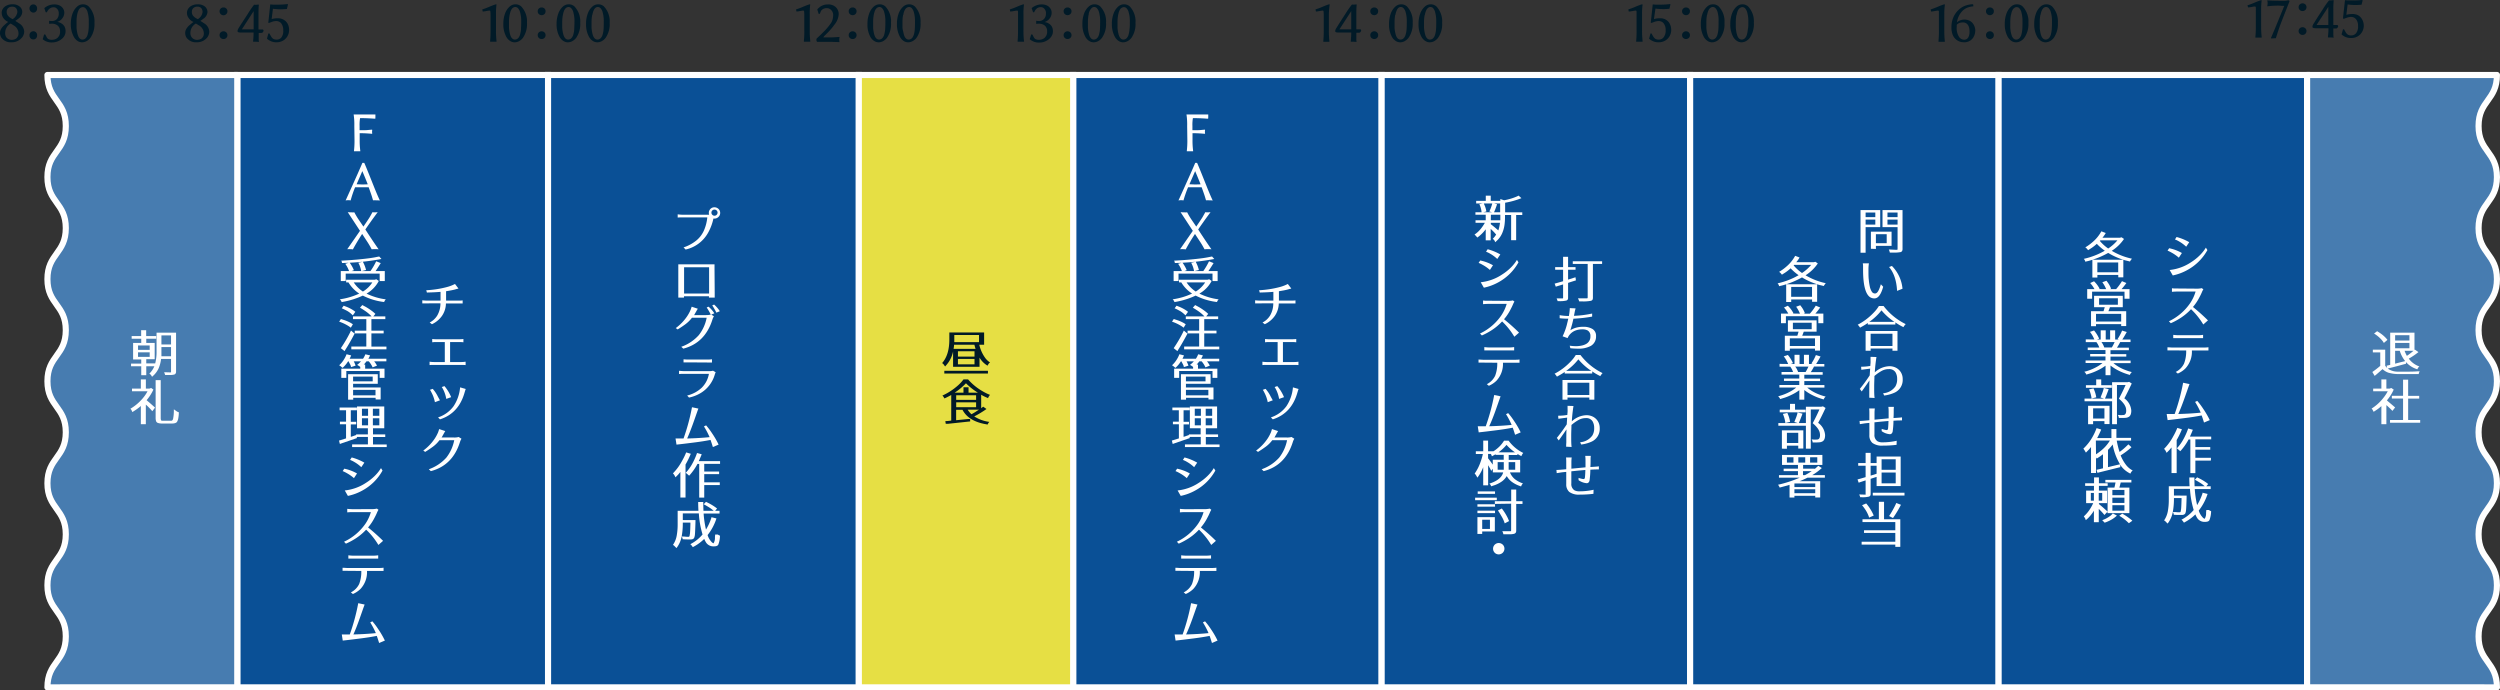 <?xml version="1.0" encoding="UTF-8"?> <svg xmlns="http://www.w3.org/2000/svg" viewBox="0 0 816.49 225.49"><rect x="0" y="0" width="816.49" height="225.49" fill="#333333" stroke="none"/><defs><style>.cls-1{fill:#011a27;}.cls-2{fill:#0a5096;}.cls-2,.cls-3,.cls-4{stroke:#fff;stroke-width:2px;}.cls-3{fill:#477cb0;stroke-linecap:round;stroke-linejoin:round;}.cls-4{fill:#e6df44;}.cls-5{fill:#fff;}</style></defs><g id="レイヤー_2" data-name="レイヤー 2"><g id="文字"><path class="cls-1" d="M736.58,12.23a30.47,30.47,0,0,0,.16-3.75V3.55a7.68,7.68,0,0,0,0-1c0-.29-.11-.43-.25-.43a6.08,6.08,0,0,0-.93.12,11.34,11.34,0,0,1-1.32.19h0L734,1.74c1-.32,1.76-.63,2.43-.92a20.64,20.64,0,0,1,2-.75h0l.14,0s.07.05.07.14a22.41,22.41,0,0,0-.16,3.22v5a27.93,27.93,0,0,0,.19,3.75h0l-.08.11h-.05l-.31,0-.59,0-.61,0-.33,0h0Z"></path><path class="cls-1" d="M744.65,1.85a26.12,26.12,0,0,0-4.16.22V2c.07-.51.11-.84.11-1s0-.3-.11-.81V.12h.08c.77.09,2.62.14,5.54.14a4.32,4.32,0,0,0,1.25-.19l0,0,.42.24-1.48,3.78q-1.34,3.39-2,5.25c-.41,1.24-.76,2.29-1,3.14l-1.53.08-.08-.17v0q1.15-2.61,4.34-10.47l-.64,0Z"></path><path class="cls-1" d="M751.11,3.27a1.21,1.21,0,0,1-.39-.93,1.15,1.15,0,0,1,.39-.91,1.35,1.35,0,0,1,1.79,0,1.15,1.15,0,0,1,.39.91,1.21,1.21,0,0,1-.39.93,1.32,1.32,0,0,1-1.79,0Zm0,7.79a1.17,1.17,0,0,1-.39-.92,1.15,1.15,0,0,1,.39-.91,1.32,1.32,0,0,1,1.79,0,1.15,1.15,0,0,1,.39.91,1.17,1.17,0,0,1-.39.92,1.32,1.32,0,0,1-1.79,0Z"></path><path class="cls-1" d="M762.1,12.3l-.82-.07c-.18,0-.43,0-.75,0l-.18,0h0l-.07-.13a22,22,0,0,0,.18-2.87h-4a3.63,3.63,0,0,1-.87-.09c-.24-.06-.36-.18-.36-.37a1.67,1.67,0,0,1,.28-.86c.19-.32.45-.74.78-1.27s.69-1.09,1.09-1.7l1.17-1.82A31.47,31.47,0,0,1,760.64.13h0l.23,0a3.25,3.25,0,0,0,.44,0l.76-.07c.07,0,.1,0,.1.14a28.26,28.26,0,0,0-.11,3V8.17h1.2a.38.38,0,0,1,.28.11.45.45,0,0,1,.1.28.91.91,0,0,1-.2.46.57.57,0,0,1-.44.28h-.94c0,.81,0,1.4,0,1.75s0,.74.07,1.12C762.2,12.26,762.17,12.3,762.1,12.3Zm-5.53-4.13h3.85V2.23Z"></path><path class="cls-1" d="M766.31,4.84a6.67,6.67,0,0,1,2-.26,3.66,3.66,0,0,1,2,.51,3.51,3.51,0,0,1,1.22,1.37A4.31,4.31,0,0,1,772,8.39a4.09,4.09,0,0,1-.53,2A3.79,3.79,0,0,1,770,11.88a4.16,4.16,0,0,1-2.13.54,4.42,4.42,0,0,1-2.38-.62,5.59,5.59,0,0,1-.75-.55l0,0,.47-1.68.36,0a9.79,9.79,0,0,0,.55,1,2.3,2.3,0,0,0,.69.75,2,2,0,0,0,1.12.25,2,2,0,0,0,1.59-.77,3.52,3.52,0,0,0,.61-2.24,3.41,3.41,0,0,0-.64-2.25,2,2,0,0,0-1.58-.78,3.92,3.92,0,0,0-1.26.2c-.39.13-.78.27-1.17.43h0L765.2,6l.66-5.95a6.42,6.42,0,0,0,1,.08c.53,0,1,0,1.46,0A25.46,25.46,0,0,0,771.42,0l0,0,.22.09-.36,1.44,0,0c-.7.07-1.4.11-2.07.11a21,21,0,0,1-2.49-.18Z"></path><rect class="cls-2" x="350.49" y="24.49" width="100.75" height="200"></rect><rect class="cls-2" x="451.24" y="24.49" width="100.75" height="200"></rect><rect class="cls-2" x="551.99" y="24.49" width="100.75" height="200"></rect><rect class="cls-2" x="652.74" y="24.49" width="100.75" height="200"></rect><rect class="cls-2" x="77.49" y="24.49" width="101.5" height="200"></rect><rect class="cls-2" x="178.99" y="24.49" width="101.5" height="200"></rect><path class="cls-3" d="M815.49,224.49c0-8.33-6-8.33-6-16.66s6-8.34,6-16.67-6-8.33-6-16.66,6-8.34,6-16.67-6-8.33-6-16.66,6-8.34,6-16.67-6-8.33-6-16.67,6-8.33,6-16.66-6-8.33-6-16.67,6-8.33,6-16.67-6-8.33-6-16.67,6-8.34,6-16.67h-62v200Z"></path><path class="cls-3" d="M15.49,224.49c0-8.33,6-8.33,6-16.66s-6-8.34-6-16.67,6-8.33,6-16.66-6-8.34-6-16.67,6-8.33,6-16.66-6-8.34-6-16.67,6-8.33,6-16.67-6-8.33-6-16.66,6-8.33,6-16.67-6-8.33-6-16.67,6-8.33,6-16.67-6-8.34-6-16.67h62v200Z"></path><rect class="cls-4" x="280.49" y="24.49" width="70" height="200"></rect><path class="cls-1" d="M0,10.68A2.51,2.51,0,0,1,.37,9.43a4.7,4.7,0,0,1,1-1.19L2,7.68l.64-.52L2.34,7A3.76,3.76,0,0,1,1,5.75,2.91,2.91,0,0,1,.56,4.21,2.36,2.36,0,0,1,1,2.77a3,3,0,0,1,1.25-1,4.18,4.18,0,0,1,1.81-.37,3.47,3.47,0,0,1,2.33.72A2.29,2.29,0,0,1,7.27,4,2.89,2.89,0,0,1,6,6.1c-.36.28-.7.52-1,.72l1.14.75a3.33,3.33,0,0,1,1.77,2.78A3.19,3.19,0,0,1,6.8,12.66a4.12,4.12,0,0,1-3,1.14A3.74,3.74,0,0,1,.52,12.41,2.78,2.78,0,0,1,0,10.68Zm3.48-3a3.56,3.56,0,0,0-1.79,3A2.41,2.41,0,0,0,2,12.07a2,2,0,0,0,.85.73,2.18,2.18,0,0,0,.89.22,3.31,3.31,0,0,0,.77-.09,2.77,2.77,0,0,0,.75-.33,2.09,2.09,0,0,0,.78-1.83A3.07,3.07,0,0,0,4.37,8.24Zm.63-1.42A3.18,3.18,0,0,0,5.67,3.93a2,2,0,0,0-.39-1.22A1.53,1.53,0,0,0,4,2.19a1.8,1.8,0,0,0-1.36.48,1.63,1.63,0,0,0-.46,1.15,2,2,0,0,0,.37,1.24,3.74,3.74,0,0,0,1,.88Z"></path><path class="cls-1" d="M10,3.7a1.31,1.31,0,0,1-.37-1A1.29,1.29,0,0,1,10,1.81a1.19,1.19,0,0,1,.88-.37,1.16,1.16,0,0,1,.88.37,1.28,1.28,0,0,1,.36.94,1.31,1.31,0,0,1-.36,1,1.2,1.2,0,0,1-.88.37A1.23,1.23,0,0,1,10,3.7Zm0,8.82a1.3,1.3,0,0,1-.37-.95,1.31,1.31,0,0,1,.37-1,1.23,1.23,0,0,1,.88-.37,1.2,1.2,0,0,1,.88.37,1.31,1.31,0,0,1,.36,1,1.29,1.29,0,0,1-.36.95,1.19,1.19,0,0,1-.88.36A1.22,1.22,0,0,1,10,12.52Z"></path><path class="cls-1" d="M14.47,2.66a5,5,0,0,1,3.26-1.22,4.08,4.08,0,0,1,1.73.35,2.85,2.85,0,0,1,1.14,1A2.4,2.4,0,0,1,21,4.12a2.86,2.86,0,0,1-.36,1.42,3.28,3.28,0,0,1-.91,1.07,3.17,3.17,0,0,1-1.06.55,3.25,3.25,0,0,1,1.38.48,2.84,2.84,0,0,1,1,1,2.94,2.94,0,0,1,.36,1.51A3,3,0,0,1,21,11.76a3.72,3.72,0,0,1-1.12,1.18,4.84,4.84,0,0,1-2.85.92,4.44,4.44,0,0,1-2.4-.56q-.39-.25-.69-.48l.47-1.57.37,0c.31.59.48.93.53,1a1.34,1.34,0,0,0,.61.57,2.17,2.17,0,0,0,.91.18,3.47,3.47,0,0,0,.94-.11,2.64,2.64,0,0,0,.84-.39,2.56,2.56,0,0,0,1-2.28,2.35,2.35,0,0,0-.75-1.86,2.93,2.93,0,0,0-1.9-.62,5.84,5.84,0,0,0-.91.06v-1h.09a4,4,0,0,0,.72.07,2.22,2.22,0,0,0,1.73-.66,2.54,2.54,0,0,0,.6-1.78,2,2,0,0,0-.84-1.8,1.39,1.39,0,0,0-.74-.25,2.16,2.16,0,0,0-1.38.41A3.14,3.14,0,0,0,15.31,4V4l-.38,0Z"></path><path class="cls-1" d="M23.13,7.83a9.5,9.5,0,0,1,.56-3.4A5.58,5.58,0,0,1,25.14,2.2a2.85,2.85,0,0,1,1.91-.79,2.72,2.72,0,0,1,1.92.7,7.06,7.06,0,0,1,1.88,5.33,7.88,7.88,0,0,1-1.34,4.94,4.12,4.12,0,0,1-1.29,1.09,3.2,3.2,0,0,1-1.45.35,2.63,2.63,0,0,1-1.48-.48A3.74,3.74,0,0,1,24.1,12,8.33,8.33,0,0,1,23.13,7.83Zm2.05-2.92A12.38,12.38,0,0,0,25,7.21c0,.79,0,1.41,0,1.85a10.45,10.45,0,0,0,.17,1.34,7.47,7.47,0,0,0,.33,1.26c.32.84.81,1.27,1.46,1.27a1.55,1.55,0,0,0,1.16-.61,2.92,2.92,0,0,0,.54-1.16,8.61,8.61,0,0,0,.27-1.65C29,8.93,29,8.08,29,7a10.44,10.44,0,0,0-.34-2.83,3.05,3.05,0,0,0-.79-1.52,1.21,1.21,0,0,0-1.5-.11C25.82,2.81,25.42,3.61,25.18,4.91Z"></path><path class="cls-1" d="M332.33,13.57a33.47,33.47,0,0,0,.15-3.75V4.89c0-.37,0-.7,0-1s-.12-.43-.25-.43a5.8,5.8,0,0,0-.93.12,12,12,0,0,1-1.32.19h-.05l-.14-.69c1-.32,1.77-.63,2.43-.92a20.64,20.64,0,0,1,2-.75h0l.13,0s.07.05.07.14a22.41,22.41,0,0,0-.16,3.22v5a27.93,27.93,0,0,0,.19,3.75h0l-.08.11h-.05l-.31,0-.59,0-.61,0-.33,0h-.05Z"></path><path class="cls-1" d="M336.93,2.66a5,5,0,0,1,3.27-1.22,4,4,0,0,1,1.72.35,2.72,2.72,0,0,1,1.14,1,2.4,2.4,0,0,1,.4,1.37,2.86,2.86,0,0,1-.36,1.42,3.38,3.38,0,0,1-.9,1.07,3.21,3.21,0,0,1-1.07.55,3.34,3.34,0,0,1,1.39.48,2.82,2.82,0,0,1,1,1,2.94,2.94,0,0,1,.36,1.51,2.93,2.93,0,0,1-.44,1.61,3.72,3.72,0,0,1-1.12,1.18,4.81,4.81,0,0,1-2.84.92A4.48,4.48,0,0,1,337,13.3q-.39-.25-.69-.48l.47-1.57.38,0c.3.59.47.93.53,1a1.3,1.3,0,0,0,.61.57,2.13,2.13,0,0,0,.9.18,3.42,3.42,0,0,0,.94-.11,2.64,2.64,0,0,0,.84-.39,2.56,2.56,0,0,0,1-2.28,2.35,2.35,0,0,0-.75-1.86,2.93,2.93,0,0,0-1.9-.62,5.84,5.84,0,0,0-.91.06v-1h.09a4,4,0,0,0,.72.07A2.22,2.22,0,0,0,341,6.16a2.54,2.54,0,0,0,.6-1.78,2,2,0,0,0-.84-1.8,1.39,1.39,0,0,0-.74-.25,2.16,2.16,0,0,0-1.38.41A3.14,3.14,0,0,0,337.77,4V4l-.38,0Z"></path><path class="cls-1" d="M347.77,4.61a1.21,1.21,0,0,1-.39-.93,1.15,1.15,0,0,1,.39-.91,1.35,1.35,0,0,1,1.79,0,1.15,1.15,0,0,1,.39.91,1.21,1.21,0,0,1-.39.93,1.32,1.32,0,0,1-1.79,0Zm0,7.79a1.17,1.17,0,0,1-.39-.92,1.15,1.15,0,0,1,.39-.91,1.32,1.32,0,0,1,1.79,0,1.15,1.15,0,0,1,.39.91,1.17,1.17,0,0,1-.39.92,1.32,1.32,0,0,1-1.79,0Z"></path><path class="cls-1" d="M353.51,7.83a9.51,9.51,0,0,1,.55-3.4,5.59,5.59,0,0,1,1.46-2.23,2.81,2.81,0,0,1,1.91-.79,2.72,2.72,0,0,1,1.92.7,7.06,7.06,0,0,1,1.88,5.33,7.81,7.81,0,0,1-1.35,4.94,3.91,3.91,0,0,1-1.29,1.09,3.12,3.12,0,0,1-1.44.35,2.66,2.66,0,0,1-1.49-.48,3.71,3.71,0,0,1-1.18-1.3A8.33,8.33,0,0,1,353.51,7.83Zm2-2.92a13.3,13.3,0,0,0-.2,2.3c0,.79,0,1.41,0,1.85a12.53,12.53,0,0,0,.16,1.34,10,10,0,0,0,.33,1.26c.33.84.82,1.27,1.47,1.27a1.56,1.56,0,0,0,1.16-.61,2.92,2.92,0,0,0,.54-1.16,8.61,8.61,0,0,0,.27-1.65q.06-.87.06-2.55a10.47,10.47,0,0,0-.33-2.83,3.14,3.14,0,0,0-.79-1.52,1.21,1.21,0,0,0-1.5-.11A3.33,3.33,0,0,0,355.55,4.91Z"></path><path class="cls-1" d="M363.13,7.83a9.5,9.5,0,0,1,.56-3.4,5.58,5.58,0,0,1,1.45-2.23,2.85,2.85,0,0,1,1.91-.79,2.73,2.73,0,0,1,1.93.7,7.06,7.06,0,0,1,1.87,5.33,7.88,7.88,0,0,1-1.34,4.94,4.12,4.12,0,0,1-1.29,1.09,3.17,3.17,0,0,1-1.45.35,2.63,2.63,0,0,1-1.48-.48A3.74,3.74,0,0,1,364.1,12,8.43,8.43,0,0,1,363.13,7.83Zm2.05-2.92a12.38,12.38,0,0,0-.2,2.3c0,.79,0,1.41,0,1.85a10.41,10.41,0,0,0,.16,1.34,7.47,7.47,0,0,0,.33,1.26c.32.84.81,1.27,1.47,1.27a1.54,1.54,0,0,0,1.15-.61,2.92,2.92,0,0,0,.54-1.16,8.61,8.61,0,0,0,.27-1.65C369,8.93,369,8.08,369,7a10.05,10.05,0,0,0-.34-2.83,3.05,3.05,0,0,0-.79-1.52,1.21,1.21,0,0,0-1.5-.11C365.82,2.81,365.42,3.61,365.18,4.91Z"></path><path class="cls-1" d="M262.52,13.57a30.69,30.69,0,0,0,.16-3.75V4.89a10,10,0,0,0-.05-1c0-.29-.11-.43-.25-.43a5.8,5.8,0,0,0-.93.12,11.34,11.34,0,0,1-1.32.19h0l-.15-.69c1-.32,1.77-.63,2.43-.92s1.32-.54,2-.75h0l.13,0s.07.05.07.14a24.42,24.42,0,0,0-.15,3.22v5a27.93,27.93,0,0,0,.19,3.75h0l-.08.11h-.05l-.31,0-.6,0-.61,0-.32,0h-.05Z"></path><path class="cls-1" d="M266.89,13.72a1.14,1.14,0,0,1-.25-.84.66.66,0,0,1,.06-.27l.81-.77c.47-.44.93-.89,1.38-1.34a20.69,20.69,0,0,0,2.48-2.93,4,4,0,0,0,.57-1.29,6.34,6.34,0,0,0,.17-1.38,2.25,2.25,0,0,0-.3-1.16,2.12,2.12,0,0,0-.77-.8,1.81,1.81,0,0,0-.93-.28,2.32,2.32,0,0,0-1.43.37,1.67,1.67,0,0,0-.62.7c-.08.22-.2.49-.34.79l-.35,0-.45-1.44h0a4.58,4.58,0,0,1,.7-.69,4.27,4.27,0,0,1,2.8-.94,3.51,3.51,0,0,1,2.57.91,3.14,3.14,0,0,1,.93,2.36,6.05,6.05,0,0,1-1.46,3.42,21.05,21.05,0,0,1-2.25,2.64c-.32.32-.58.58-.78.76-.33.34-.5.56-.5.68v0q.81,0,2.07,0c.84,0,1.89-.06,3.14-.16h.07a4.77,4.77,0,0,0-.11.94,3.55,3.55,0,0,0,.08.76h-.08c-1.4-.06-2.45-.09-3.14-.09h-1.61l-1.14,0-1.31,0Z"></path><path class="cls-1" d="M277.57,4.61a1.2,1.2,0,0,1-.38-.93,1.14,1.14,0,0,1,.38-.91,1.28,1.28,0,0,1,.9-.34,1.31,1.31,0,0,1,.9.34,1.18,1.18,0,0,1,.38.91,1.24,1.24,0,0,1-.38.93,1.32,1.32,0,0,1-.9.35A1.29,1.29,0,0,1,277.57,4.61Zm0,7.79a1.16,1.16,0,0,1-.38-.92,1.14,1.14,0,0,1,.38-.91,1.29,1.29,0,0,1,.9-.35,1.32,1.32,0,0,1,.9.35,1.18,1.18,0,0,1,.38.91,1.2,1.2,0,0,1-.38.92,1.28,1.28,0,0,1-.9.35A1.24,1.24,0,0,1,277.57,12.4Z"></path><path class="cls-1" d="M283.31,7.83a9.5,9.5,0,0,1,.56-3.4,5.58,5.58,0,0,1,1.45-2.23,2.85,2.85,0,0,1,1.91-.79,2.76,2.76,0,0,1,1.93.7A7.06,7.06,0,0,1,291,7.44a7.88,7.88,0,0,1-1.34,4.94,4.12,4.12,0,0,1-1.29,1.09,3.2,3.2,0,0,1-1.45.35,2.63,2.63,0,0,1-1.48-.48,3.74,3.74,0,0,1-1.19-1.3A8.33,8.33,0,0,1,283.31,7.83Zm2.05-2.92a12.38,12.38,0,0,0-.2,2.3c0,.79,0,1.41,0,1.85a10.45,10.45,0,0,0,.17,1.34,7.47,7.47,0,0,0,.33,1.26c.32.84.81,1.27,1.47,1.27a1.54,1.54,0,0,0,1.15-.61,2.92,2.92,0,0,0,.54-1.16,8.61,8.61,0,0,0,.27-1.65c.05-.58.07-1.43.07-2.55a10.44,10.44,0,0,0-.34-2.83,3.05,3.05,0,0,0-.79-1.52,1.21,1.21,0,0,0-1.5-.11C286,2.81,285.6,3.61,285.36,4.91Z"></path><path class="cls-1" d="M292.94,7.83a9.51,9.51,0,0,1,.55-3.4,5.58,5.58,0,0,1,1.45-2.23,2.85,2.85,0,0,1,1.92-.79,2.72,2.72,0,0,1,1.92.7,7.06,7.06,0,0,1,1.87,5.33,7.82,7.82,0,0,1-1.34,4.94A4,4,0,0,1,298,13.47a3.12,3.12,0,0,1-1.44.35,2.66,2.66,0,0,1-1.49-.48A3.84,3.84,0,0,1,293.9,12,8.43,8.43,0,0,1,292.94,7.83Zm2-2.92a13.3,13.3,0,0,0-.2,2.3c0,.79,0,1.41,0,1.85A10.41,10.41,0,0,0,295,10.4a10,10,0,0,0,.33,1.26c.32.84.81,1.27,1.47,1.27a1.56,1.56,0,0,0,1.16-.61,3.22,3.22,0,0,0,.54-1.16,8.61,8.61,0,0,0,.27-1.65q.06-.87.06-2.55a10.47,10.47,0,0,0-.33-2.83,3.14,3.14,0,0,0-.79-1.52,1.21,1.21,0,0,0-1.5-.11C295.62,2.81,295.22,3.61,295,4.91Z"></path><path class="cls-1" d="M60.49,10.68a2.51,2.51,0,0,1,.37-1.25,4.54,4.54,0,0,1,1-1.19l.68-.56.63-.52L62.84,7a3.6,3.6,0,0,1-1.32-1.24,2.82,2.82,0,0,1-.46-1.54,2.42,2.42,0,0,1,.45-1.44,3,3,0,0,1,1.25-1,4.18,4.18,0,0,1,1.81-.37,3.52,3.52,0,0,1,2.34.72A2.31,2.31,0,0,1,67.76,4,2.9,2.9,0,0,1,66.45,6.1c-.37.28-.7.52-1,.72l1.14.75a3.34,3.34,0,0,1,1.76,2.78,3.15,3.15,0,0,1-1.06,2.31,4.12,4.12,0,0,1-3,1.14A3.76,3.76,0,0,1,61,12.41,2.78,2.78,0,0,1,60.49,10.68Zm3.49-3a3.55,3.55,0,0,0-1.8,3,2.49,2.49,0,0,0,.35,1.39,2,2,0,0,0,.85.73,2.22,2.22,0,0,0,.89.22,3.46,3.46,0,0,0,.78-.09,2.85,2.85,0,0,0,.74-.33,2.09,2.09,0,0,0,.78-1.83,3.08,3.08,0,0,0-1.7-2.53Zm.62-1.42a3.18,3.18,0,0,0,1.56-2.34,2,2,0,0,0-.39-1.22,1.53,1.53,0,0,0-1.29-.52,1.78,1.78,0,0,0-1.35.48,1.59,1.59,0,0,0-.47,1.15A2,2,0,0,0,63,5.06a4.09,4.09,0,0,0,1,.88Z"></path><path class="cls-1" d="M72.09,4.61a1.24,1.24,0,0,1-.38-.93,1.18,1.18,0,0,1,.38-.91,1.31,1.31,0,0,1,.9-.34,1.28,1.28,0,0,1,.9.34,1.14,1.14,0,0,1,.38.91,1.2,1.2,0,0,1-.38.93A1.29,1.29,0,0,1,73,5,1.32,1.32,0,0,1,72.09,4.61Zm0,7.79a1.2,1.2,0,0,1-.38-.92,1.18,1.18,0,0,1,.38-.91,1.32,1.32,0,0,1,.9-.35,1.29,1.29,0,0,1,.9.35,1.14,1.14,0,0,1,.38.91,1.16,1.16,0,0,1-.38.92,1.24,1.24,0,0,1-.9.35A1.28,1.28,0,0,1,72.09,12.4Z"></path><path class="cls-1" d="M84.51,13.69l-.83-.06a6,6,0,0,0-.75,0h-.22l-.06-.12a24.24,24.24,0,0,0,.17-2.88h-4a4.33,4.33,0,0,1-.88-.08c-.24-.06-.36-.18-.36-.37a1.73,1.73,0,0,1,.28-.87q.29-.48.78-1.26L79.72,6.4,80.9,4.58A32.74,32.74,0,0,1,83,1.52h0l.24.05a3.11,3.11,0,0,0,.43,0l.77-.08c.06,0,.09.05.09.14-.07.71-.11,1.69-.11,3v5H85.7a.33.33,0,0,1,.27.11.37.37,0,0,1,.1.28.88.88,0,0,1-.19.45.54.54,0,0,1-.45.28h-.94c0,.81,0,1.4,0,1.76s0,.73.07,1.12Q84.6,13.69,84.51,13.69ZM79,9.57h3.84V3.63Z"></path><path class="cls-1" d="M88.72,6.24a6.32,6.32,0,0,1,2-.27,3.58,3.58,0,0,1,2,.52A3.37,3.37,0,0,1,94,7.86a4.28,4.28,0,0,1,.42,1.93,4,4,0,0,1-.52,2,3.84,3.84,0,0,1-1.46,1.48,4.16,4.16,0,0,1-2.13.54,4.27,4.27,0,0,1-2.37-.63,4.48,4.48,0,0,1-.75-.55h0l.46-1.69h.36c.16.32.34.65.55,1a2.22,2.22,0,0,0,.7.75,2.08,2.08,0,0,0,1.11.24,1.92,1.92,0,0,0,1.59-.77A3.5,3.5,0,0,0,92.5,9.9a3.51,3.51,0,0,0-.64-2.25,2,2,0,0,0-1.58-.77A4,4,0,0,0,89,7.07l-1.17.43h0l-.21-.07.65-6a7.56,7.56,0,0,0,1,.09c.53,0,1,0,1.46,0a23.45,23.45,0,0,0,3.12-.19l0,0,.22.1L93.7,2.93h0c-.71.07-1.4.11-2.08.11a22.74,22.74,0,0,1-2.48-.17Z"></path><path class="cls-1" d="M160.05,13.57a30.69,30.69,0,0,0,.16-3.75V4.89a10,10,0,0,0-.05-1c0-.29-.11-.43-.25-.43a5.8,5.8,0,0,0-.93.12,11.34,11.34,0,0,1-1.32.19h0l-.15-.69c1-.32,1.77-.63,2.43-.92s1.32-.54,2-.75h0l.13,0c.05,0,.07.05.07.14a24.42,24.42,0,0,0-.15,3.22v5a27.93,27.93,0,0,0,.19,3.75h0l-.08.11h0l-.31,0-.6,0-.61,0-.32,0h-.05Z"></path><path class="cls-1" d="M164.39,7.83a9.51,9.51,0,0,1,.55-3.4A5.59,5.59,0,0,1,166.4,2.2a2.83,2.83,0,0,1,1.91-.79,2.72,2.72,0,0,1,1.92.7,7.06,7.06,0,0,1,1.88,5.33,7.88,7.88,0,0,1-1.34,4.94,4.12,4.12,0,0,1-1.29,1.09,3.2,3.2,0,0,1-1.45.35,2.63,2.63,0,0,1-1.48-.48,3.74,3.74,0,0,1-1.19-1.3A8.33,8.33,0,0,1,164.39,7.83Zm2.05-2.92a12.38,12.38,0,0,0-.21,2.3c0,.79,0,1.41,0,1.85a10.45,10.45,0,0,0,.17,1.34,7.47,7.47,0,0,0,.33,1.26c.32.84.81,1.27,1.46,1.27a1.55,1.55,0,0,0,1.16-.61,2.92,2.92,0,0,0,.54-1.16,8.61,8.61,0,0,0,.27-1.65c0-.58.07-1.43.07-2.55a10.44,10.44,0,0,0-.34-2.83,3.05,3.05,0,0,0-.79-1.52,1.21,1.21,0,0,0-1.5-.11C167.08,2.81,166.68,3.61,166.44,4.91Z"></path><path class="cls-1" d="M176,4.61a1.2,1.2,0,0,1-.38-.93,1.14,1.14,0,0,1,.38-.91,1.28,1.28,0,0,1,.9-.34,1.31,1.31,0,0,1,.9.34,1.18,1.18,0,0,1,.38.91,1.24,1.24,0,0,1-.38.93,1.32,1.32,0,0,1-.9.35A1.29,1.29,0,0,1,176,4.61Zm0,7.79a1.16,1.16,0,0,1-.38-.92,1.14,1.14,0,0,1,.38-.91,1.29,1.29,0,0,1,.9-.35,1.32,1.32,0,0,1,.9.35,1.18,1.18,0,0,1,.38.91,1.2,1.2,0,0,1-.38.92,1.28,1.28,0,0,1-.9.35A1.24,1.24,0,0,1,176,12.4Z"></path><path class="cls-1" d="M181.78,7.83a9.5,9.5,0,0,1,.56-3.4,5.58,5.58,0,0,1,1.45-2.23,2.85,2.85,0,0,1,1.91-.79,2.72,2.72,0,0,1,1.92.7,7.06,7.06,0,0,1,1.88,5.33,7.88,7.88,0,0,1-1.34,4.94,4.12,4.12,0,0,1-1.29,1.09,3.2,3.2,0,0,1-1.45.35,2.63,2.63,0,0,1-1.48-.48,3.74,3.74,0,0,1-1.19-1.3A8.33,8.33,0,0,1,181.78,7.83Zm2.05-2.92a12.38,12.38,0,0,0-.21,2.3c0,.79,0,1.41,0,1.85a10.45,10.45,0,0,0,.17,1.34,7.47,7.47,0,0,0,.33,1.26c.32.84.81,1.27,1.46,1.27a1.55,1.55,0,0,0,1.16-.61,2.92,2.92,0,0,0,.54-1.16,8.61,8.61,0,0,0,.27-1.65c0-.58.07-1.43.07-2.55a10.44,10.44,0,0,0-.34-2.83,3.05,3.05,0,0,0-.79-1.52A1.21,1.21,0,0,0,185,2.5C184.47,2.81,184.07,3.61,183.83,4.91Z"></path><path class="cls-1" d="M191.4,7.83a9.5,9.5,0,0,1,.56-3.4,5.58,5.58,0,0,1,1.45-2.23,2.85,2.85,0,0,1,1.92-.79,2.72,2.72,0,0,1,1.92.7,7.06,7.06,0,0,1,1.87,5.33,7.82,7.82,0,0,1-1.34,4.94,4.12,4.12,0,0,1-1.29,1.09,3.12,3.12,0,0,1-1.44.35,2.64,2.64,0,0,1-1.49-.48,3.84,3.84,0,0,1-1.19-1.3A8.43,8.43,0,0,1,191.4,7.83Zm2-2.92a13.3,13.3,0,0,0-.2,2.3c0,.79,0,1.41,0,1.85a10.41,10.41,0,0,0,.16,1.34,7.47,7.47,0,0,0,.33,1.26c.32.84.81,1.27,1.47,1.27a1.54,1.54,0,0,0,1.15-.61,2.92,2.92,0,0,0,.54-1.16,8.61,8.61,0,0,0,.28-1.65q.06-.87.06-2.55a10.05,10.05,0,0,0-.34-2.83,3,3,0,0,0-.79-1.52,1.21,1.21,0,0,0-1.5-.11C194.09,2.81,193.69,3.61,193.45,4.91Z"></path><path class="cls-5" d="M55.75,121.63c.08,0,.11-.13.11-.27v-4.14H52.61a11.2,11.2,0,0,1-.77,3,7.4,7.4,0,0,1-1.62,2.32l-.56.52-.31-.53a1.68,1.68,0,0,0-.27-.28,1.84,1.84,0,0,0-.31-.22,7.38,7.38,0,0,0,1.64-2.41H47.77v2.92H46.13v-2.92H42.8v-.86h3.33v-1.37H43.47V112h2.66v-1.38H43v-.86h3.1v-1.92h1.64v1.92H51v.86H47.77V112h2.75v5.31H47.77v1.37h2.92a14.7,14.7,0,0,0,.44-3.84v-6.2H57.5v12.7a1.17,1.17,0,0,1-.13.62,1,1,0,0,1-.41.35,5.89,5.89,0,0,1-1.72.17l-.91,0h-.39a9.57,9.57,0,0,0-.34-.9h.51Zm-10.67-7.36h3.81v-1.44H45.08Zm0,2.28h3.81v-1.47H45.08Zm7.64-4.06h3.14v-2.95H52.72Zm0,3.87h3.14v-3H52.72Z"></path><path class="cls-5" d="M47.88,130.71c.82.68,1.74,1.49,2.76,2.4l-.89,1.19-.47-.53c-.38-.41-.93-1-1.65-1.63v6.4H46V132.6a18.9,18.9,0,0,1-2.1,1.56l-.67.42-.19-.44a1.73,1.73,0,0,0-.46-.64,15.71,15.71,0,0,0,4.07-3.45,12.16,12.16,0,0,0,1.53-2.26H43.11v-.88H46v-3h1.64v3H48.8l.58-.19.72.52A15.25,15.25,0,0,1,47.88,130.71Zm2.95,5.76V124.16h1.66V136.5c0,.55.11.85.34.91l.2,0h3a.62.62,0,0,0,.29-.19,1.14,1.14,0,0,0,.23-.53,13.6,13.6,0,0,0,.23-2.37v-.64l.88.62a2.39,2.39,0,0,0,.75.35,11.66,11.66,0,0,1-.24,2.25,3.51,3.51,0,0,1-.34.84c-.22.38-.79.58-1.7.58H53.05a4.4,4.4,0,0,1-1.46-.18,1,1,0,0,1-.62-.6A3.59,3.59,0,0,1,50.83,136.47Z"></path><path class="cls-5" d="M139.44,99.08c-.39,0-.89,0-1.52,0v-1c.63.06,1.13.1,1.5.1h4.46V95.32c-1.3.11-2.79.18-4.46.22l-.2-.75A32.69,32.69,0,0,0,146,93.74a12.62,12.62,0,0,0,2.6-1l1.14,1.5-.64.16-.71.2c-.6.15-1.5.33-2.7.51v3.07h4a10.78,10.78,0,0,0,1.41-.07v1c-.6,0-1.06,0-1.38,0h-4.08a7.36,7.36,0,0,1-1.32,4.1,8.32,8.32,0,0,1-3.25,2.68l-.74-.56a6.27,6.27,0,0,0,2.46-2.26,7.9,7.9,0,0,0,1.06-4Z"></path><path class="cls-5" d="M141.69,119.18c-.45,0-.91,0-1.39.06v-1.11a9.85,9.85,0,0,0,1.39.11h3.58v-6.53h-2.78a9.41,9.41,0,0,0-1.33.08v-1.07a12.61,12.61,0,0,0,1.33.08H150a13.47,13.47,0,0,0,1.35-.08v1.07a11,11,0,0,0-1.35-.08h-3v6.53h3.75c.15,0,.59,0,1.32-.11v1.11a12.77,12.77,0,0,0-1.32-.06Z"></path><path class="cls-5" d="M140.42,127.32l.9-.33A11.09,11.09,0,0,1,143,129.5c.24.45.47.86.68,1.24l-1.64.61a11.35,11.35,0,0,0-1.18-3.28A3.66,3.66,0,0,0,140.42,127.32Zm2.65,9a10.19,10.19,0,0,0,5.09-3.69,13.17,13.17,0,0,0,2.11-6.12l1.84.53q-.09.23-.18.51c-.06.19-.1.36-.15.49q-1.89,6.94-8.09,8.92Zm1.23-9.92.86-.3a13.25,13.25,0,0,1,2.19,3.61l-1.6.57a10.76,10.76,0,0,0-1-3.07A4.89,4.89,0,0,0,144.3,126.44Z"></path><path class="cls-5" d="M148.11,142.88a5.13,5.13,0,0,0,1.69-.16l.92.57a4.31,4.31,0,0,0-.47,1q-2.38,7.71-9.54,9.58l-.66-.61a13.93,13.93,0,0,0,5.72-3.8,13.34,13.34,0,0,0,2.58-5.7h-4.82a10.14,10.14,0,0,1-2.15,2.14c-.83.6-1.66,1.17-2.52,1.69l-.62-.44a15.66,15.66,0,0,0,3.72-3.87,12.85,12.85,0,0,0,1.13-2.1q.24-.67.33-1.05l2,.66c-.1.16-.22.36-.35.59s-.25.47-.38.69-.21.37-.25.46a1.17,1.17,0,0,1-.12.2,1.1,1.1,0,0,0-.11.14Z"></path><path class="cls-5" d="M115.72,41.14a21.43,21.43,0,0,0-.22-3.75h7.11v.07c0,.37,0,.61,0,.71a3.5,3.5,0,0,0,0,.47v0l-.08.11h0l-.42,0c-1.55-.12-3.06-.17-4.51-.17a12.54,12.54,0,0,0-.16,2.57v1.38c1.3,0,2.21,0,2.73-.07l1.32-.12h0l.09.11v0a2.29,2.29,0,0,0-.06.58,2.52,2.52,0,0,0,.06.58v0l-.11.09h0c-1.36-.13-2.71-.2-4-.2v2.11a26.16,26.16,0,0,0,.2,3.66v.14l-.09,0-.25,0-.71,0-.7,0-.23,0-.08,0v-.14a28.55,28.55,0,0,0,.17-3.66Z"></path><path class="cls-5" d="M114.52,65.46a3.58,3.58,0,0,0-.88-.07,3.28,3.28,0,0,0-.76.08s.7-1.55,2.09-4.62,2.53-5.63,3.39-7.66l0,0h.6c.21.42.73,1.68,1.58,3.79l1.79,4.48c.66,1.62,1.22,2.93,1.69,3.92l0,.11a8.54,8.54,0,0,0-1.22-.07,7.39,7.39,0,0,0-.91,0h-.06l-.42-1.4c-.23-.71-.57-1.66-1-2.85-.36,0-.85,0-1.49,0l-1.39,0-1.56,0A36.79,36.79,0,0,0,114.52,65.46Zm1.94-5.27c.71,0,1.26.05,1.64.05.89,0,1.56,0,2-.05q-.91-2.32-1.77-4.3Z"></path><path class="cls-5" d="M115.14,81.46a1.58,1.58,0,0,0-.56-.07,6.38,6.38,0,0,0-1,0l-.17,0,4.16-6-4-6.1a11,11,0,0,0,1.16.06,9.54,9.54,0,0,0,1,0h0l0,0a23.23,23.23,0,0,0,1.31,2.23L118.69,74c1.09-1.59,1.8-2.65,2.11-3.18l.86-1.53a3.25,3.25,0,0,0,.8.06,4.84,4.84,0,0,0,.9-.07l-1.75,2.39c-.7,1-1.46,2.05-2.29,3.28q2.25,3.49,4.26,6.36l.09.11a10.93,10.93,0,0,0-2.28,0h0l0,0a27.84,27.84,0,0,0-1.49-2.54c-.52-.79-1.06-1.61-1.62-2.48q-1.78,2.73-3,5Z"></path><path class="cls-5" d="M126,97.74a4.19,4.19,0,0,0-.5.75v.15l-.75-.1a20.22,20.22,0,0,1-6.25-2,26.12,26.12,0,0,1-6.26,2l-.71.12v-.17a3,3,0,0,0-.54-.74,22.12,22.12,0,0,0,6.34-1.87,10.92,10.92,0,0,1-3.53-3.66h-.75v-.86h9.3l.57-.15.8.54a10.19,10.19,0,0,1-4,4.14,19.77,19.77,0,0,0,6.09,1.85Zm-8.06-9.39a8.6,8.6,0,0,0-.91-2.53l1.49-.36.09.22a11.19,11.19,0,0,1,.94,2.5l-1.36.34H121a20.87,20.87,0,0,0,1.71-2.88l.15-.31,1.49.6c-.62,1-1.18,1.89-1.68,2.59h3v3.27H124V89.35h-11.1v2.44h-1.6V88.52H114a10.11,10.11,0,0,0-1.23-2.36l1.12-.34-1.64.07h-.56a1.71,1.71,0,0,0-.23-.78h.34c3.48-.18,6.53-.46,9.14-.82.89-.13,1.64-.26,2.27-.4l.64-.12.73.81a73.15,73.15,0,0,1-10.37,1.22l.11.16a11.74,11.74,0,0,1,1.26,2.28l-.72.28h3.08Zm-2.41,3.87a10.37,10.37,0,0,0,3,3,9.6,9.6,0,0,0,3.08-3Z"></path><path class="cls-5" d="M110.77,105.05l.58-.87.67.23a12.63,12.63,0,0,1,2,.78,8.33,8.33,0,0,1,1.23.72l-.67,1.11-.61-.44A14.26,14.26,0,0,0,110.77,105.05Zm.55,8.66a43.51,43.51,0,0,0,3.06-5.21l.25-.54,1.19,1q-1.75,3.3-3,5.22l-.29.49Zm.29-13,.64-.87.64.25a12.67,12.67,0,0,1,2,.94,8.07,8.07,0,0,1,1.16.81l-.81,1.15-.53-.48a7,7,0,0,0-1.57-1.1C112.47,101.07,112,100.84,111.61,100.69Zm3.13,12.47h4.9v-4.3h-3.78V108h3.78v-3.78h-4.36v-.89h6.07l-.14-.16a13.42,13.42,0,0,0-2.29-1.84,15.39,15.39,0,0,0-1.35-.83l.76-.87.58.31a17.44,17.44,0,0,1,2.37,1.48,11.31,11.31,0,0,1,1.32,1.1l-.66.81h3.91v.89H121.3V108h4v.89h-4v4.3h4.91v.89H114.74Z"></path><path class="cls-5" d="M110.77,119.3a8.43,8.43,0,0,0,1.33-1.54,9.68,9.68,0,0,0,1-1.85l.08-.22,1.51.39-.24.54c-.08.18-.16.36-.26.54h4.38a6.32,6.32,0,0,0,.67-1.25l.08-.2,1.55.36a9.19,9.19,0,0,1-.57,1.09h5.89V118h-4a6.86,6.86,0,0,1,.93,1.42l-1.43.56-.13-.29a7.89,7.89,0,0,0-1.12-1.69h-.74a8.4,8.4,0,0,1-.89,1.06h.45v1.34h6.32v3H124v-2.24H113.11v2.24h-1.64v-3h6.19v-.56l-.33-.25a7.58,7.58,0,0,0-.7-.42,8,8,0,0,0,1.28-1.17h-2.39a7.65,7.65,0,0,1,.62,1.42l-1.53.48v-.26a3.26,3.26,0,0,0-.33-.77l-.45-.87h-.14a9.9,9.9,0,0,1-1.39,1.76l-.41.39-.47-.39A3.47,3.47,0,0,0,110.77,119.3Zm2.92,11.24v-8.33h9.69v3.14h-8.06v1.19h9v3.93h-1.64v-.54h-7.32v.61Zm1.63-6h6.4V123h-6.4Zm0,4.58h7.32v-1.8h-7.32Z"></path><path class="cls-5" d="M110.72,143.89l2.3-.71v-4.61h-2v-.86h2V134h-2.11v-.89h5.66V134h-2v3.75h1.77v.86h-1.77v4.06a11,11,0,0,0,1.06-.36l.68-.23v-.21h3.84v-2H116.6v-7.11h8.9v7.11h-3.68v2h4v.86h-4v2.44h4.48V146H115v-.86h5.16v-2.44h-3.61v.38l-2.53.87-2.27.78L111,145Zm7.49-8.1h2V133.5h-2Zm0,3.12h2v-2.3h-2Zm3.57-3.12h2.11V133.5h-2.11Zm0,3.12h2.11v-2.3h-2.11Z"></path><path class="cls-5" d="M111.91,153.86l.53-.79a14.18,14.18,0,0,1,4.16,1.56l-1,1.53a13.21,13.21,0,0,0-2.43-1.69A9.51,9.51,0,0,0,111.91,153.86Zm.69,6.32a15.46,15.46,0,0,0,7-2.54,16.67,16.67,0,0,0,2.83-2.25,13.39,13.39,0,0,0,2-2.51l.5.8a16.51,16.51,0,0,1-6.61,6.54,16.9,16.9,0,0,1-4.7,1.74Zm1.75-10,.51-.78A17,17,0,0,1,119,151.1l-1,1.48a11.64,11.64,0,0,0-2.33-1.73A7.56,7.56,0,0,0,114.35,150.22Z"></path><path class="cls-5" d="M121.1,166.27a7.25,7.25,0,0,0,2-.16l.51.39a5.83,5.83,0,0,0-.51,1c-.17.4-.4.89-.71,1.47a16,16,0,0,1-2.18,3.29,63.44,63.44,0,0,1,4.9,4.38l-1.53,1.34a23.2,23.2,0,0,0-4-5,17.91,17.91,0,0,1-4.25,3.38,20.24,20.24,0,0,1-2.36,1.2l-.61-.63a17.53,17.53,0,0,0,7-5.9,13.54,13.54,0,0,0,1.77-3.78h-5.91c-.27,0-.88,0-1.81.09v-1.16a8,8,0,0,0,.87.08l.94.05Z"></path><path class="cls-5" d="M113.39,186.43c-.64,0-1.15,0-1.51,0v-1c.59,0,1.1.07,1.51.07h10.47c.35,0,.81,0,1.41-.09v1.06c-.28,0-.75,0-1.41,0h-4a8,8,0,0,1-2.15,5.9,8.26,8.26,0,0,1-2.45,1.63l-.67-.53a6,6,0,0,0,2.72-2.75,11.17,11.17,0,0,0,.69-4.25Zm2-4c-.73,0-1.27,0-1.62,0v-1.07a14.16,14.16,0,0,0,1.62.12h6.46a12,12,0,0,0,1.67-.12v1.07c-.41,0-1,0-1.67,0Z"></path><path class="cls-5" d="M123.82,210c-.31-1-.56-1.78-.77-2.32-1.53.3-3.11.55-4.73.76-3.16.41-5.29.66-6.38.77l-.31-2,2.61,0A66.62,66.62,0,0,0,117,197l2.09.44c-.23.59-.48,1.3-.76,2.11s-.59,1.67-.91,2.58q-1.06,3-2,5.08c2.69-.07,5.13-.21,7.33-.44a25.93,25.93,0,0,0-1.84-3.5l.7-.35a22.06,22.06,0,0,1,1.92,2.55,27.67,27.67,0,0,1,2.17,3.74Z"></path><path class="cls-5" d="M411.44,99.08c-.39,0-.89,0-1.52,0v-1c.63.06,1.13.1,1.5.1h4.46V95.32c-1.3.11-2.79.18-4.46.22l-.2-.75A32.69,32.69,0,0,0,418,93.74a12.62,12.62,0,0,0,2.6-1l1.14,1.5-.64.16-.71.2c-.6.15-1.5.33-2.7.51v3.07h4a10.78,10.78,0,0,0,1.41-.07v1c-.6,0-1.06,0-1.38,0h-4.08a7.36,7.36,0,0,1-1.32,4.1,8.32,8.32,0,0,1-3.25,2.68l-.74-.56a6.27,6.27,0,0,0,2.46-2.26,7.9,7.9,0,0,0,1.06-4Z"></path><path class="cls-5" d="M413.69,119.18c-.45,0-.91,0-1.39.06v-1.11a9.85,9.85,0,0,0,1.39.11h3.58v-6.53h-2.78a9.41,9.41,0,0,0-1.33.08v-1.07a12.61,12.61,0,0,0,1.33.08H422a13.47,13.47,0,0,0,1.35-.08v1.07a11,11,0,0,0-1.35-.08h-3v6.53h3.75c.15,0,.59,0,1.32-.11v1.11a12.77,12.77,0,0,0-1.32-.06Z"></path><path class="cls-5" d="M412.42,127.32l.9-.33A11.09,11.09,0,0,1,415,129.5c.24.45.47.86.68,1.24l-1.64.61a11.35,11.35,0,0,0-1.18-3.28A3.66,3.66,0,0,0,412.42,127.32Zm2.65,9a10.19,10.19,0,0,0,5.09-3.69,13.17,13.17,0,0,0,2.11-6.12l1.84.53q-.09.23-.18.51c-.06.19-.1.36-.15.49q-1.89,6.94-8.09,8.92Zm1.23-9.92.86-.3a13.25,13.25,0,0,1,2.19,3.61l-1.6.57a10.76,10.76,0,0,0-1-3.07A4.89,4.89,0,0,0,416.3,126.44Z"></path><path class="cls-5" d="M420.11,142.88a5.13,5.13,0,0,0,1.69-.16l.92.57a4.31,4.31,0,0,0-.47,1q-2.38,7.71-9.54,9.58l-.66-.61a13.93,13.93,0,0,0,5.72-3.8,13.34,13.34,0,0,0,2.58-5.7h-4.82a10.14,10.14,0,0,1-2.15,2.14c-.83.6-1.66,1.17-2.52,1.69l-.62-.44a15.66,15.66,0,0,0,3.72-3.87,12.85,12.85,0,0,0,1.13-2.1q.24-.67.33-1.05l2,.66c-.1.16-.22.36-.35.59s-.25.47-.38.69-.21.37-.25.46a1.17,1.17,0,0,1-.12.2,1.1,1.1,0,0,0-.11.14Z"></path><path class="cls-5" d="M387.72,41.14a21.43,21.43,0,0,0-.22-3.75h7.11v.07c0,.37,0,.61,0,.71a3.5,3.5,0,0,0,0,.47v0l-.08.11h0l-.42,0c-1.55-.12-3.06-.17-4.51-.17a12.54,12.54,0,0,0-.16,2.57v1.38c1.3,0,2.21,0,2.73-.07l1.32-.12h0l.09.11v0a2.29,2.29,0,0,0-.06.58,2.52,2.52,0,0,0,.06.58v0l-.11.09h0c-1.36-.13-2.71-.2-4-.2v2.11a26.16,26.16,0,0,0,.2,3.66v.14l-.09,0-.25,0-.71,0-.7,0-.23,0-.08,0v-.14a28.55,28.55,0,0,0,.17-3.66Z"></path><path class="cls-5" d="M386.52,65.46a3.58,3.58,0,0,0-.88-.07,3.28,3.28,0,0,0-.76.08s.7-1.55,2.09-4.62,2.53-5.63,3.39-7.66l0,0h.6c.21.42.73,1.68,1.58,3.79l1.79,4.48c.66,1.62,1.22,2.93,1.69,3.92l.05.11a8.54,8.54,0,0,0-1.22-.07,7.39,7.39,0,0,0-.91,0h-.06l-.42-1.4c-.23-.71-.57-1.66-1-2.85-.36,0-.85,0-1.49,0l-1.39,0-1.56,0A36.79,36.79,0,0,0,386.52,65.46Zm1.94-5.27c.71,0,1.26.05,1.64.05.89,0,1.56,0,2-.05q-.92-2.32-1.77-4.3Z"></path><path class="cls-5" d="M387.14,81.46a1.58,1.58,0,0,0-.56-.07,6.38,6.38,0,0,0-1,0l-.17,0,4.16-6-4-6.1a11,11,0,0,0,1.16.06,9.54,9.54,0,0,0,1,0h0l0,0a23.23,23.23,0,0,0,1.31,2.23L390.69,74c1.09-1.59,1.8-2.65,2.11-3.18l.86-1.53a3.25,3.25,0,0,0,.8.06,4.84,4.84,0,0,0,.9-.07l-1.75,2.39c-.7,1-1.46,2.05-2.29,3.28q2.25,3.49,4.26,6.36l.09.11a10.93,10.93,0,0,0-2.28,0h0l0,0a27.84,27.84,0,0,0-1.49-2.54c-.52-.79-1.06-1.61-1.62-2.48q-1.79,2.73-3,5Z"></path><path class="cls-5" d="M398,97.74a4.19,4.19,0,0,0-.5.75v.15l-.75-.1a20.22,20.22,0,0,1-6.25-2,26.12,26.12,0,0,1-6.26,2l-.71.12v-.17a3,3,0,0,0-.54-.74,22.12,22.12,0,0,0,6.34-1.87,10.92,10.92,0,0,1-3.53-3.66h-.75v-.86h9.3l.57-.15.8.54a10.19,10.19,0,0,1-4,4.14,19.77,19.77,0,0,0,6.09,1.85Zm-8.06-9.39a8.6,8.6,0,0,0-.91-2.53l1.49-.36.09.22a11.19,11.19,0,0,1,.94,2.5l-1.36.34H393a20.87,20.87,0,0,0,1.71-2.88l.15-.31,1.49.6c-.62,1-1.18,1.89-1.68,2.59h3v3.27H396V89.35h-11.1v2.44h-1.6V88.52H386a10.11,10.11,0,0,0-1.23-2.36l1.12-.34-1.64.07h-.56a1.71,1.71,0,0,0-.23-.78h.34c3.48-.18,6.53-.46,9.14-.82.89-.13,1.64-.26,2.27-.4l.64-.12.73.81a73.15,73.15,0,0,1-10.37,1.22l.11.16a11.74,11.74,0,0,1,1.26,2.28l-.72.28h3.08Zm-2.41,3.87a10.37,10.37,0,0,0,3,3,9.6,9.6,0,0,0,3.08-3Z"></path><path class="cls-5" d="M382.77,105.05l.58-.87.67.23a12.63,12.63,0,0,1,2,.78,8.33,8.33,0,0,1,1.23.72l-.67,1.11-.61-.44A14.26,14.26,0,0,0,382.77,105.05Zm.55,8.66a43.51,43.51,0,0,0,3.06-5.21l.25-.54,1.19,1q-1.76,3.3-3,5.22l-.29.49Zm.29-13,.64-.87.64.25a12.67,12.67,0,0,1,1.95.94,8.07,8.07,0,0,1,1.16.81l-.81,1.15-.53-.48a7,7,0,0,0-1.57-1.1C384.47,101.07,384,100.84,383.61,100.69Zm3.13,12.47h4.9v-4.3h-3.78V108h3.78v-3.78h-4.36v-.89h6.07l-.14-.16a13.42,13.42,0,0,0-2.29-1.84,15.39,15.39,0,0,0-1.35-.83l.76-.87.58.31a17.44,17.44,0,0,1,2.37,1.48,11.31,11.31,0,0,1,1.32,1.1l-.66.81h3.91v.89H393.3V108h4v.89h-4v4.3h4.91v.89H386.74Z"></path><path class="cls-5" d="M382.77,119.3a8.43,8.43,0,0,0,1.33-1.54,9.68,9.68,0,0,0,1-1.85l.08-.22,1.51.39-.24.54c-.08.18-.16.36-.26.54h4.38a6.32,6.32,0,0,0,.67-1.25l.08-.2,1.55.36a9.19,9.19,0,0,1-.57,1.09h5.89V118h-4a6.86,6.86,0,0,1,.93,1.42l-1.43.56-.13-.29a7.89,7.89,0,0,0-1.12-1.69h-.74a8.4,8.4,0,0,1-.89,1.06h.45v1.34h6.32v3H396v-2.24H385.11v2.24h-1.64v-3h6.19v-.56l-.33-.25a7.58,7.58,0,0,0-.7-.42,8,8,0,0,0,1.28-1.17h-2.39a7.65,7.65,0,0,1,.62,1.42l-1.53.48v-.26a3.26,3.26,0,0,0-.33-.77l-.45-.87h-.14a9.9,9.9,0,0,1-1.39,1.76l-.41.39-.47-.39A3.47,3.47,0,0,0,382.77,119.3Zm2.92,11.24v-8.33h9.69v3.14h-8.06v1.19h9v3.93h-1.64v-.54h-7.32v.61Zm1.63-6h6.4V123h-6.4Zm0,4.58h7.32v-1.8h-7.32Z"></path><path class="cls-5" d="M382.72,143.89l2.3-.71v-4.61h-1.95v-.86H385V134h-2.11v-.89h5.66V134h-2v3.75h1.77v.86h-1.77v4.06a11,11,0,0,0,1.06-.36l.68-.23v-.21h3.84v-2H388.6v-7.11h8.9v7.11h-3.68v2h4v.86h-4v2.44h4.48V146H387v-.86h5.16v-2.44h-3.61v.38l-2.53.87-2.27.78L383,145Zm7.49-8.1h2V133.5h-2Zm0,3.12h2v-2.3h-2Zm3.57-3.12h2.11V133.5h-2.11Zm0,3.12h2.11v-2.3h-2.11Z"></path><path class="cls-5" d="M383.91,153.86l.53-.79a14.18,14.18,0,0,1,4.16,1.56l-1,1.53a13.21,13.21,0,0,0-2.43-1.69A9.51,9.51,0,0,0,383.91,153.86Zm.69,6.32a15.46,15.46,0,0,0,7-2.54,16.67,16.67,0,0,0,2.83-2.25,13.39,13.39,0,0,0,2-2.51l.5.8a16.51,16.51,0,0,1-6.61,6.54,16.9,16.9,0,0,1-4.7,1.74Zm1.75-10,.51-.78A17,17,0,0,1,391,151.1l-1,1.48a11.64,11.64,0,0,0-2.33-1.73A7.56,7.56,0,0,0,386.35,150.22Z"></path><path class="cls-5" d="M393.1,166.27a7.25,7.25,0,0,0,2-.16l.51.39a5.83,5.83,0,0,0-.51,1c-.17.4-.4.89-.71,1.47a16,16,0,0,1-2.18,3.29,63.44,63.44,0,0,1,4.9,4.38l-1.53,1.34a23.2,23.2,0,0,0-4-5,17.91,17.91,0,0,1-4.25,3.38,20.24,20.24,0,0,1-2.36,1.2l-.61-.63a17.53,17.53,0,0,0,6.95-5.9,13.54,13.54,0,0,0,1.77-3.78h-5.91c-.27,0-.88,0-1.81.09v-1.16a8,8,0,0,0,.87.08l.94.05Z"></path><path class="cls-5" d="M385.39,186.43c-.64,0-1.15,0-1.51,0v-1c.59,0,1.1.07,1.51.07h10.47c.35,0,.81,0,1.41-.09v1.06c-.28,0-.75,0-1.41,0h-4a8,8,0,0,1-2.15,5.9,8.26,8.26,0,0,1-2.45,1.63l-.67-.53a6,6,0,0,0,2.72-2.75,11.17,11.17,0,0,0,.69-4.25Zm2-4c-.73,0-1.27,0-1.62,0v-1.07a14.16,14.16,0,0,0,1.62.12h6.46a12,12,0,0,0,1.67-.12v1.07c-.41,0-1,0-1.67,0Z"></path><path class="cls-5" d="M395.82,210c-.31-1-.56-1.78-.77-2.32-1.53.3-3.11.55-4.73.76-3.16.41-5.29.66-6.38.77l-.31-2,2.61,0A66.62,66.62,0,0,0,389,197l2.09.44c-.23.59-.48,1.3-.76,2.11s-.59,1.67-.91,2.58q-1.07,3-2.05,5.08c2.69-.07,5.13-.21,7.33-.44a25.93,25.93,0,0,0-1.84-3.5l.7-.35a22.06,22.06,0,0,1,1.92,2.55,27.67,27.67,0,0,1,2.17,3.74Z"></path><path class="cls-5" d="M223.11,71c-.73,0-1.32,0-1.78.06V70a15,15,0,0,0,1.78.14h6.15c1.41,0,2.19,0,2.34,0a2,2,0,0,1-.1-.7,1.7,1.7,0,0,1,.25-.84,1.77,1.77,0,0,1,1.6-.9,1.85,1.85,0,0,1,.93.25,1.8,1.8,0,0,1,.68.66,1.84,1.84,0,0,1,.25.92,1.8,1.8,0,0,1-.25.93,1.9,1.9,0,0,1-.68.67,1.61,1.61,0,0,1-.78.25,3.25,3.25,0,0,1-.53,0,.15.15,0,0,0,0,.07.19.19,0,0,1,0,.07A16.61,16.61,0,0,1,231.27,76a11.21,11.21,0,0,1-7.35,5.5l-.67-.7a13.26,13.26,0,0,0,4.14-2.23,8.94,8.94,0,0,0,2.47-3.2A14,14,0,0,0,231,71Zm9.24-1.55a1,1,0,0,0,1,1,1,1,0,0,0,.71-.29,1,1,0,0,0,.29-.71.94.94,0,0,0-.3-.71,1,1,0,0,0-.7-.29,1,1,0,0,0-.71.29A.94.94,0,0,0,232.35,69.47Z"></path><path class="cls-5" d="M233.42,95.54l0,1.65h-1.88l0-.42h-8.15v.42h-1.86l0-1.65V87.05c0-.26,0-.5,0-.72l1.61,0h10.22c0,.46,0,.94,0,1.44Zm-10,.32h8.17V87.29h-8.17Z"></path><path class="cls-5" d="M232.13,102.75a17.3,17.3,0,0,0-1.33-2.32l.61-.27a9.55,9.55,0,0,1,1.89,2.17l-1,.42.87.54a4.31,4.31,0,0,0-.47,1q-2.38,7.71-9.54,9.58l-.66-.61a13.86,13.86,0,0,0,5.72-3.8,13.22,13.22,0,0,0,2.58-5.7H226a10.63,10.63,0,0,1-2.15,2.14c-.82.6-1.66,1.17-2.53,1.69l-.62-.44a15.59,15.59,0,0,0,3.72-3.87,12.72,12.72,0,0,0,1.14-2.11c.15-.44.27-.79.34-1l2,.66-.36.59q-.19.36-.39.69c-.12.22-.21.37-.25.46a1.17,1.17,0,0,1-.12.2l-.11.14h3.92A7,7,0,0,0,232.13,102.75Zm1.83-.64a19.36,19.36,0,0,0-1.35-2.37l.61-.27a10.49,10.49,0,0,1,1.88,2.17Z"></path><path class="cls-5" d="M223.53,122.1c-.55,0-1.14,0-1.76.06V121.1c.73.07,1.32.11,1.76.11h8a4.38,4.38,0,0,0,1.34-.14l.87.51c-.1.21-.18.41-.25.6a10.37,10.37,0,0,1-1.86,3.71,10.19,10.19,0,0,1-2.95,2.57,12.31,12.31,0,0,1-3.65,1.39l-.61-.67a10.62,10.62,0,0,0,4.79-2.58,8.41,8.41,0,0,0,2.32-4.5Zm1.29-3.75c-.34,0-.86,0-1.58,0v-1c.57.05,1.1.08,1.58.08h6.07c.44,0,1,0,1.64-.1v1.06c-.62,0-1.17,0-1.65,0Z"></path><path class="cls-5" d="M232.82,146c-.31-1-.56-1.78-.77-2.32-1.53.3-3.11.55-4.73.76-3.16.41-5.29.66-6.38.77l-.31-2,2.61,0A66.62,66.62,0,0,0,226,133l2.09.44c-.23.59-.48,1.3-.76,2.11s-.59,1.67-.91,2.58q-1.07,3-2,5.08c2.69-.07,5.13-.21,7.33-.44a25.93,25.93,0,0,0-1.84-3.5l.7-.35a22.06,22.06,0,0,1,1.92,2.55,27.67,27.67,0,0,1,2.17,3.74Z"></path><path class="cls-5" d="M219.77,154.6a17.19,17.19,0,0,0,3-4.1A20.6,20.6,0,0,0,224,148l.09-.25,1.52.45a28,28,0,0,1-1.72,3.52V162.5h-1.68v-8.37l-.5.61a6,6,0,0,1-.54.58l-.56.57-.3-.59A2.77,2.77,0,0,0,219.77,154.6Zm4.19-.19a14,14,0,0,0,2.07-2.84,22.28,22.28,0,0,0,1.54-3.39l.07-.24,1.53.42c-.15.43-.47,1.18-.95,2.24h6.95v.89H230V154h4.86v.86H230v2.66h5.08v.9H230v4.1h-1.64v-11h-.57a18.49,18.49,0,0,1-2.34,3.42l-.39.42-.47-.42Z"></path><path class="cls-5" d="M227.14,169.86v.47c-.06,2.22-.12,3.58-.17,4.08a3.59,3.59,0,0,1-.3,1.34,1.36,1.36,0,0,1-.39.3,1.52,1.52,0,0,1-.59.13h-.91c-.49,0-1,0-1.53-.05h-.3a1.57,1.57,0,0,0-.33-.9h.75l.94.08c.29,0,.51,0,.66,0a.41.41,0,0,0,.25-.31c0-.13.06-.36.11-.69s.11-1.48.15-3.06v-.58H223v.53a23.36,23.36,0,0,1-.37,4,8.91,8.91,0,0,1-1.33,3.29l-.36.51-.52-.51a1.93,1.93,0,0,0-.64-.52A7.76,7.76,0,0,0,221,175a20.34,20.34,0,0,0,.32-3.73v-4.45h6.79q-.08-1.41-.09-2.88h1.67q0,1.5.06,2.88h3.32l-.21-.18a10.73,10.73,0,0,0-1.54-1.1c-.64-.39-1.14-.67-1.49-.85l.74-.8.56.28a17.12,17.12,0,0,1,1.91,1.08,13.67,13.67,0,0,1,1.15.83l-.62.74H235v.9h-5.2a33.4,33.4,0,0,0,.77,5.24,17.73,17.73,0,0,0,1.76-3.82v-.23l1.66.41a17.25,17.25,0,0,1-2.89,5.43,5.61,5.61,0,0,0,1.17,2.1,1.77,1.77,0,0,0,.77.59,3.29,3.29,0,0,0,.46-1.81c0-.37.05-.72.08-1.06h.86a2.17,2.17,0,0,0,.7.37,8.47,8.47,0,0,1-.53,2.89c-.17.41-.66.61-1.47.61a2.85,2.85,0,0,1-2.48-1.16A7.12,7.12,0,0,1,230,176a14.62,14.62,0,0,1-3.12,2.36l-.61.34-.24-.34a2.86,2.86,0,0,0-.58-.63,12.87,12.87,0,0,0,4-3.17,29.46,29.46,0,0,1-1.21-6.89H223v2.17Z"></path><path class="cls-5" d="M514.69,91.57c-1.4.43-2.25.71-2.56.82v4.85a1.07,1.07,0,0,1-.13.6.85.85,0,0,1-.45.32,8.87,8.87,0,0,1-2.42.19h-.42a2.22,2.22,0,0,0-.14-.44c-.07-.16-.12-.31-.18-.45h2a.27.27,0,0,0,.11-.23V92.89c-.6.19-1.15.36-1.65.5l-.74.24-.37-1,2.76-.78V88.1h-2.59v-.86h2.59V83.88h1.63v3.36h2.44v.86h-2.44v3.22l2.42-.77Zm1.19,5.87c.62,0,1.33,0,2.12,0h.36c.11,0,.16-.16.17-.35V86.21h-4.87v-.89h9.58v.89h-3V97.14a1.63,1.63,0,0,1-.13.75.89.89,0,0,1-.57.36,13,13,0,0,1-2.77.19h-1a6.77,6.77,0,0,0-.41-1Z"></path><path class="cls-5" d="M512.19,104.08c-1.22,0-2.16-.07-2.81-.15v-1a16.77,16.77,0,0,0,3,.27,14.93,14.93,0,0,0,.31-2.57l1.86.08c0,.25-.11.51-.17.78s-.11.51-.15.75l-.18.91a33.93,33.93,0,0,0,5.94-.75v1a46.18,46.18,0,0,1-6.12.69,38,38,0,0,1-1,3.77,6.91,6.91,0,0,1,2.59-1,8.67,8.67,0,0,1,1.61-.13,5.62,5.62,0,0,1,3.05.73,2.54,2.54,0,0,1,1.14,2.3,3.48,3.48,0,0,1-1.72,3.22,8.35,8.35,0,0,1-4.2.89,23.16,23.16,0,0,1-2.47-.14l-.21-.83a14.78,14.78,0,0,0,2,.16,9,9,0,0,0,1.72-.16,5.27,5.27,0,0,0,1.54-.51,2.71,2.71,0,0,0,1.5-2.6,2,2,0,0,0-1-1.92,3.79,3.79,0,0,0-1.74-.3,6.08,6.08,0,0,0-2.25.42,4.66,4.66,0,0,0-1.92,1.49,4.51,4.51,0,0,0-.54.94l-1.63-.58a20.59,20.59,0,0,0,1.38-3.75C511.9,105.33,512.07,104.69,512.19,104.08Z"></path><path class="cls-5" d="M507.72,122.05a19.57,19.57,0,0,0,5.17-3.89,11.94,11.94,0,0,0,1.75-2.22h1.53a20.26,20.26,0,0,0,7.22,5.91c-.25.28-.42.5-.53.65l-.22.35-.62-.33a17.34,17.34,0,0,1-2-1.22V122h-9v-.52a19.5,19.5,0,0,1-1.92,1.19l-.61.34-.23-.34A4,4,0,0,0,507.72,122.05Zm2.58,8.49V124.1h10.41v6.44h-1.64v-.71h-7.13v.71Zm9.42-9.41a19.4,19.4,0,0,1-4.23-3.77,18.63,18.63,0,0,1-4,3.77ZM511.94,129h7.13v-4h-7.13Z"></path><path class="cls-5" d="M511.5,145.89c0-.29,0-.74.05-1.35,0-1.52,0-2.95.06-4.3q-.39.56-.84,1.23c-.71,1-1.27,1.8-1.69,2.38l-.62-.83a53,53,0,0,0,3.23-4.42l.14-2.21-2.87.38-.08-1a18.35,18.35,0,0,0,1.9-.1l1.11-.15c0-.36.05-.66.07-.92a9.09,9.09,0,0,0,0-1c0-.39,0-.75,0-1.06l1.93.06c-.27,1.75-.45,3.41-.54,5a7.38,7.38,0,0,1,4.79-2,4.64,4.64,0,0,1,2.17.52,4.08,4.08,0,0,1,1.56,1.47,4.17,4.17,0,0,1,.59,2.23,4.55,4.55,0,0,1-2.88,4.52,11.63,11.63,0,0,1-3.17.84l-.34-.75a5.34,5.34,0,0,0,4-2.22,4.56,4.56,0,0,0,.58-2.45,4.12,4.12,0,0,0-.56-2.21,2.38,2.38,0,0,0-2.17-1,4.77,4.77,0,0,0-2.29.57,14,14,0,0,0-2.4,1.68c0,.93-.08,2.14-.08,3.6s0,2.66.14,3.58Z"></path><path class="cls-5" d="M513.21,151.07l0,2,4.61-.44v-2.21c0-.34,0-.85-.09-1.54h1.82a9.09,9.09,0,0,0-.07,1.25c0,.73,0,1.53-.07,2.4l1.36-.09.78-.06.64-.07v1c-.55,0-1.48,0-2.79.1a27.63,27.63,0,0,1-.25,3.43,1.27,1.27,0,0,1-.29.68.78.78,0,0,1-.65.29,5.26,5.26,0,0,1-2.66-1l0-.74a8,8,0,0,0,1.56.39q.3,0,.39-.15a.87.87,0,0,0,.13-.35c.07-.62.12-1.45.14-2.47-1.29.11-2.82.25-4.58.44v3.95a2.41,2.41,0,0,0,1,2.24,3.22,3.22,0,0,0,1.63.34,20.69,20.69,0,0,0,4.64-.51l-.05,1.33a35.8,35.8,0,0,1-4.45.26,5.28,5.28,0,0,1-3.43-.87,3.22,3.22,0,0,1-1-2.55v-4c-.74.06-1.39.13-1.94.22s-.94.16-1.17.19l-.1-1.05c.63,0,1.7-.08,3.21-.23v-2.1c0-.62,0-1.2-.07-1.75h1.85Q513.21,150.11,513.21,151.07Z"></path><path class="cls-5" d="M496.89,64.72a25.61,25.61,0,0,1-5.32,1.49v3.14h5.6v.86h-2v8.23h-1.64V70.21h-2v.67a18.33,18.33,0,0,1-.18,2.68,10.39,10.39,0,0,1-.72,2.55,7.06,7.06,0,0,1-1.7,2.44l-.58.55-.28-.56a1,1,0,0,0-.24-.29,2.6,2.6,0,0,0-.32-.25,6.51,6.51,0,0,0,1.12-1.39l-.45-.53c-.26-.3-.7-.74-1.33-1.33V78.5h-1.62V74.88a12.33,12.33,0,0,1-2.22,2.31l-.52.39-.34-.39a5.17,5.17,0,0,0-.58-.58,9.44,9.44,0,0,0,2.44-2.39,14.72,14.72,0,0,0,.94-1.45h-3.05v-.83h3.33v-1.8h-3.36v-.82h2v-.1a7.85,7.85,0,0,0-.72-2.54l1.13-.24h-2.17V65.6h3.14V63.91h1.62V65.6H490V65l1.22.41a18.67,18.67,0,0,0,4.2-1.25l.55-.27Zm-10.48,4.35a13.55,13.55,0,0,0,.94-2.53v-.1h-2.71v.13a8.27,8.27,0,0,1,.8,2.5l-1,.25h2.84Zm.48,2.87H490c0-.18,0-.35,0-.53V70.14h-3.08Zm0,1.28c.66.51,1.18.94,1.57,1.27l.89.76a12,12,0,0,0,.43-1.76l.11-.72h-3Zm1.05-6.78,1,.27c-.37,1.09-.7,2-1,2.61h2V66.44Z"></path><path class="cls-5" d="M482.91,85.86l.53-.79a14.18,14.18,0,0,1,4.16,1.56l-1,1.53a13.21,13.21,0,0,0-2.43-1.69A9.51,9.51,0,0,0,482.91,85.86Zm.69,6.32a15.46,15.46,0,0,0,7-2.54,16.67,16.67,0,0,0,2.83-2.25,13.39,13.39,0,0,0,2-2.51l.5.8a16.51,16.51,0,0,1-6.61,6.54,16.9,16.9,0,0,1-4.7,1.74Zm1.75-10,.51-.78A17,17,0,0,1,490,83.1l-1,1.48a11.64,11.64,0,0,0-2.33-1.73A7.56,7.56,0,0,0,485.35,82.22Z"></path><path class="cls-5" d="M492.1,98.27a7.25,7.25,0,0,0,2-.16l.51.39a5.83,5.83,0,0,0-.51,1c-.17.4-.4.89-.71,1.47a16,16,0,0,1-2.18,3.29,63.44,63.44,0,0,1,4.9,4.38l-1.53,1.34a23.2,23.2,0,0,0-4-5,17.91,17.91,0,0,1-4.25,3.38,20.24,20.24,0,0,1-2.36,1.2l-.61-.63a17.53,17.53,0,0,0,6.95-5.9,13.54,13.54,0,0,0,1.77-3.78h-5.91c-.27,0-.88,0-1.81.09V98.14a8,8,0,0,0,.87.08l.94,0Z"></path><path class="cls-5" d="M484.39,118.43c-.64,0-1.15,0-1.51,0v-1c.59,0,1.1.07,1.51.07h10.47c.35,0,.81,0,1.41-.09v1.06c-.28,0-.75,0-1.41,0h-4a8,8,0,0,1-2.15,5.9,8.26,8.26,0,0,1-2.45,1.63l-.67-.53a6,6,0,0,0,2.72-2.75,11.17,11.17,0,0,0,.69-4.25Zm2-4c-.73,0-1.27,0-1.62,0v-1.07a14.16,14.16,0,0,0,1.62.12h6.46a12,12,0,0,0,1.67-.12v1.07c-.41,0-1,0-1.67,0Z"></path><path class="cls-5" d="M494.82,142c-.31-1-.56-1.78-.77-2.32-1.53.3-3.11.55-4.73.76-3.16.41-5.29.66-6.38.77l-.31-2,2.61,0A66.62,66.62,0,0,0,488,129l2.09.44c-.23.59-.48,1.3-.76,2.11s-.59,1.67-.91,2.58q-1.07,3-2.05,5.08c2.69-.07,5.13-.21,7.33-.44a25.93,25.93,0,0,0-1.84-3.5l.7-.35a22.06,22.06,0,0,1,1.92,2.55,27.67,27.67,0,0,1,2.17,3.74Z"></path><path class="cls-5" d="M481.61,154.68a15.29,15.29,0,0,0,2-4,18.62,18.62,0,0,0,.69-2.41H482v-.89h2.42v-3.48H486v3.48h1.77a11.81,11.81,0,0,0,2-1.61,10.06,10.06,0,0,0,1.44-1.84h1.5a12.89,12.89,0,0,0,4.78,4,4.32,4.32,0,0,0-.45.66l-.17.38-.68-.36-.6-.36v.34h-2.85v1.59h3.74v4.1h-3.33a5.38,5.38,0,0,0,1.69,2.28,8.77,8.77,0,0,0,2.57,1.33,1.71,1.71,0,0,0-.51.69l-.13.29-.7-.26a9.67,9.67,0,0,1-2.31-1.24,6.25,6.25,0,0,1-1.66-1.89,5.9,5.9,0,0,1-1.51,1.7,9.75,9.75,0,0,1-2.86,1.41l-.72.24-.11-.27a1.44,1.44,0,0,0-.5-.61q3.22-1,4.22-2.87a3.34,3.34,0,0,0,.31-.8h-3.38V153.1l-.53.69-.33-.71c-.07-.13-.29-.51-.67-1.14v6.56h-1.61v-5.92a13.67,13.67,0,0,1-1.42,2.75l-.47.67-.39-.68A2.54,2.54,0,0,0,481.61,154.68Zm4.39-5c.35.41.86,1.11,1.53,2.07v-1.61h3.58v-1.59h-2.65v-.2l-1.21.67-.15-.41a.48.48,0,0,0-.08-.16l-.14-.2H486Zm3.13,3.73h2v-2.47h-2Zm5.65-5.69a14.51,14.51,0,0,1-2.76-2.43,13.35,13.35,0,0,1-2.61,2.43Zm-2.06,5.69h2.14v-2.47h-2.14Z"></path><path class="cls-5" d="M481.77,163.36v-.82h7.08v.82Zm.75,2.11v-.79h5.75v.79Zm0,2.11v-.79h5.75v.79Zm0,6.8v-5.49h5.69v4.68h-4.13v.81Zm.09-13.09v-.8h5.66v.8Zm1.47,11.45h2.53v-3h-2.53Zm4.13-8.16v-.89h5.34v-3.81h1.64v3.81h2.05v.89h-2.05v8.64a1.36,1.36,0,0,1-.16.76,1,1,0,0,1-.59.37,5.2,5.2,0,0,1-1.23.14H491a3.5,3.5,0,0,0-.36-1h.56l1.3,0h.9c.09,0,.13-.16.13-.33v-8.66Zm1,2.14,1.28-.65.24.32a17.14,17.14,0,0,1,1.44,2.28,11.92,11.92,0,0,1,.68,1.52l-1.42.74-.12-.39a11.07,11.07,0,0,0-1-2.06C489.87,167.7,489.5,167.12,489.22,166.72Z"></path><path class="cls-5" d="M487.63,179.21a1.76,1.76,0,0,1,.25-.94,1.8,1.8,0,0,1,.67-.67,1.87,1.87,0,0,1,1.87,0,1.82,1.82,0,0,1,.68.67,1.87,1.87,0,0,1-2.55,2.55,1.82,1.82,0,0,1-.67-.68A1.75,1.75,0,0,1,487.63,179.21Z"></path><path class="cls-5" d="M607.64,82.54V68.61h6.43v5.57H609.3v8.36Zm1.66-11.63h3.17v-1.5H609.3Zm0,2.44h3.17V71.72H609.3Zm1.73,7.9V75.66h6.75V80.3h-5.12v1Zm1.63-1.82h3.53V76.49h-3.53ZM619,81.58h.61c.09,0,.13-.15.13-.32V74.18h-4.92V68.61h6.54V81.25a1.52,1.52,0,0,1-.13.71.85.85,0,0,1-.55.39,12.5,12.5,0,0,1-2.47.15h-1a3.72,3.72,0,0,0-.33-1h.54Zm-2.56-10.67h3.3v-1.5h-3.3Zm0,2.44h3.3V71.72h-3.3Z"></path><path class="cls-5" d="M610.67,97c-1.46-1.09-2.2-4.07-2.2-8.93V87a4.64,4.64,0,0,0-.09-1l2,0a13,13,0,0,0-.15,2c0,1.45,0,2.58.11,3.36a17.45,17.45,0,0,0,.33,2.21,5,5,0,0,0,.64,1.66,1.2,1.2,0,0,0,1.06.62c.56,0,1-.52,1.42-1.57.18-.46.34-.94.49-1.44l.76.81q-1.05,3.82-2.86,3.81A2.53,2.53,0,0,1,610.67,97Zm8.91-2q-.27-5-2.61-7.79l.92-.35a12.1,12.1,0,0,1,3.46,7.44Z"></path><path class="cls-5" d="M606.72,106.05a19.57,19.57,0,0,0,5.17-3.89,11.94,11.94,0,0,0,1.75-2.22h1.53a20.26,20.26,0,0,0,7.22,5.91c-.25.28-.42.5-.53.65l-.22.35-.62-.33a17.34,17.34,0,0,1-2-1.22V106h-9v-.52a19.5,19.5,0,0,1-1.92,1.19l-.61.34-.23-.34A4,4,0,0,0,606.72,106.05Zm2.58,8.49V108.1h10.41v6.44h-1.64v-.71h-7.13v.71Zm9.42-9.41a19.4,19.4,0,0,1-4.23-3.77,18.63,18.63,0,0,1-4,3.77ZM610.94,113h7.13v-4h-7.13Z"></path><path class="cls-5" d="M610.5,129.89c0-.29,0-.74,0-1.35,0-1.52,0-2.95.06-4.3q-.39.56-.84,1.23c-.71,1-1.27,1.8-1.69,2.38l-.62-.83a53,53,0,0,0,3.23-4.42l.14-2.21-2.87.38-.08-1a18.35,18.35,0,0,0,1.9-.1l1.11-.15c0-.36.05-.66.07-.92a9.09,9.09,0,0,0,0-1c0-.39,0-.75,0-1.06l1.93.06c-.27,1.75-.45,3.41-.54,5a7.38,7.38,0,0,1,4.79-2,4.64,4.64,0,0,1,2.17.52,4.08,4.08,0,0,1,1.56,1.47,4.17,4.17,0,0,1,.59,2.23,4.55,4.55,0,0,1-2.88,4.52,11.63,11.63,0,0,1-3.17.84l-.34-.75a5.34,5.34,0,0,0,4-2.22,4.56,4.56,0,0,0,.58-2.45,4.12,4.12,0,0,0-.56-2.21,2.38,2.38,0,0,0-2.17-1,4.77,4.77,0,0,0-2.29.57,14,14,0,0,0-2.4,1.68c0,.93-.08,2.14-.08,3.6s0,2.66.14,3.58Z"></path><path class="cls-5" d="M612.21,135.07l0,2,4.61-.44v-2.21c0-.34,0-.85-.09-1.54h1.82a9.09,9.09,0,0,0-.07,1.25c0,.73,0,1.53-.07,2.4l1.36-.09.78-.06.64-.07v1c-.55,0-1.48,0-2.79.1a27.63,27.63,0,0,1-.25,3.43,1.27,1.27,0,0,1-.29.68.78.78,0,0,1-.65.29,5.26,5.26,0,0,1-2.66-1l0-.74a8,8,0,0,0,1.56.39q.3,0,.39-.15a.87.87,0,0,0,.13-.35c.07-.62.12-1.45.14-2.47-1.29.11-2.82.25-4.58.44v3.95a2.41,2.41,0,0,0,1,2.24,3.22,3.22,0,0,0,1.63.34,20.69,20.69,0,0,0,4.64-.51l-.05,1.33a35.8,35.8,0,0,1-4.45.26,5.28,5.28,0,0,1-3.43-.87,3.22,3.22,0,0,1-1-2.55v-4c-.74.06-1.39.13-1.94.22s-.94.16-1.17.19l-.1-1.05c.63,0,1.7-.08,3.21-.23v-2.1c0-.62,0-1.2-.07-1.75h1.85Q612.21,134.11,612.21,135.07Z"></path><path class="cls-5" d="M607.8,161.5l1.5.05v-4.66l-.8.26-.72.24-.75.25-.37-1.06q.48-.11,2.64-.75V152.1h-2.42v-.86h2.42v-3.33h1.64v3.33h1.95V149.1h7.86v9.65h-7.86v-3c-1.14.36-1.79.58-1.95.64v4.89a1.17,1.17,0,0,1-.12.6.92.92,0,0,1-.46.32,8.74,8.74,0,0,1-2.4.19h-.43a1.84,1.84,0,0,0-.13-.45c-.07-.16-.13-.31-.18-.46Zm3.14-6.17.59-.17.57-.17.79-.27V152.1h-1.95Zm.7,5.6H622v.9H611.64Zm2.88-7.49h4.61V150h-4.61Zm0,4.42h4.61v-3.54h-4.61Z"></path><path class="cls-5" d="M608,176.93h11v-2.88H608.78v-.86H619V170.5H608.28v-.9h5.35v-5.72h1.69v5.72h5.31v9H619v-.74H608Zm.15-11.94,1.33-.56.24.26a15.44,15.44,0,0,1,1.68,2.53,12.79,12.79,0,0,1,.55,1.16l-1.5.67-.11-.36a11,11,0,0,0-1-2.05A17.17,17.17,0,0,0,608.14,165Zm8.82,3.55c.4-.6.83-1.3,1.28-2.12s.76-1.43.93-1.84l.13-.31,1.53.59a35.57,35.57,0,0,1-2.37,4l-.22.33Z"></path><path class="cls-5" d="M581,93.25a2.09,2.09,0,0,0-.45-.71,24.06,24.06,0,0,0,6.87-2.66,16.29,16.29,0,0,1-2.61-2.25,13.92,13.92,0,0,1-2.28,1.72l-.56.36-.3-.36a2.74,2.74,0,0,0-.62-.56,16.4,16.4,0,0,0,2.85-2.15,12.06,12.06,0,0,0,2.22-2.79l.18-.3,1.43.55a9.52,9.52,0,0,1-1.08,1.54h5.69l.56-.14.79.54a13.59,13.59,0,0,1-4,3.87,21.74,21.74,0,0,0,6.59,2.58c-.07.1-.16.22-.27.35a2.53,2.53,0,0,0-.26.37l-.11.2-.68-.17-.75-.18a4.87,4.87,0,0,1-.74-.23v5.74h-1.65V97.8H585v.83h-1.64V92.85l-.8.24c-.26.08-.52.15-.79.21l-.75.17Zm2.39-.42h10.06a21.81,21.81,0,0,1-4.92-2.23A28.08,28.08,0,0,1,583.41,92.83Zm1.59,4.1h6.82V93.71H585Zm.8-10.27a13.83,13.83,0,0,0,2.75,2.5,13.55,13.55,0,0,0,3-2.66H586Z"></path><path class="cls-5" d="M587.86,102.44a9.54,9.54,0,0,0-1.25-2.26l1.35-.49.18.25a8.21,8.21,0,0,1,1.32,2.33l-.36.17h2a17.88,17.88,0,0,0,1.75-2.33l.17-.29,1.45.61a25.17,25.17,0,0,1-1.58,2h2.61v3.13h-1.64v-2.3H583.27v2.3h-1.6v-3.13h2.38a9.69,9.69,0,0,0-1.41-2l1.27-.58.26.27a9,9,0,0,1,1.55,2.17l-.22.11Zm-4.94,12.1v-4.9H587c.07-.2.14-.42.21-.65s.13-.45.19-.66h-3.48v-3.72h9.37v3.72H589.1c-.09.23-.17.45-.25.67s-.17.43-.25.64h5.81v4.86h-1.64v-.64h-8.22v.68Zm1.63-1.54h8.22v-2.5h-8.22Zm1-5.48h6.14v-2.11h-6.14Z"></path><path class="cls-5" d="M584,118.88a9.73,9.73,0,0,0-1.43-2.49l1.34-.46.19.23a11.56,11.56,0,0,1,.87,1.26,8.83,8.83,0,0,1,.6,1.19l-.69.27h1.2v-3h1.64v3h1.44v-3h1.64v3H592l-.41-.16a14.74,14.74,0,0,0,1.37-2.51l.1-.25,1.53.47c-.6,1.09-1.09,1.91-1.45,2.45h2.68v.84h-3.37a17.73,17.73,0,0,1-1.06,1.82h3.89v.84h-6v1.28h5.16v.8h-5.16v1.31h6.57v.83h-5.61a13.24,13.24,0,0,0,3.87,2.23,16.06,16.06,0,0,0,2.14.69,2.67,2.67,0,0,0-.54.69l-.11.25-.71-.22a18.15,18.15,0,0,1-2.92-1.17,15,15,0,0,1-2.69-1.69v3.16h-1.62v-3.11A15.31,15.31,0,0,1,585,129a16.21,16.21,0,0,1-2.91,1.12l-.7.22-.11-.25a2.75,2.75,0,0,0-.55-.67,16.29,16.29,0,0,0,4.17-1.66,10.93,10.93,0,0,0,1.75-1.2h-5.51v-.83h6.5v-1.31h-5v-.8h5v-1.28h-5.8v-.84h3.77a6.31,6.31,0,0,0-.92-1.75h-3.49v-.91Zm2.33.84a6.27,6.27,0,0,1,.92,1.77h2.46a17.86,17.86,0,0,0,.93-1.77Z"></path><path class="cls-5" d="M593.41,143.55c.69,0,1-.53,1-1.45a4.38,4.38,0,0,0-.12-.92,4.28,4.28,0,0,0-.66-1.3,9,9,0,0,0-1.61-1.66q1.17-2.17,2.19-4.48h-2.82v12.8H589.8v-7.49h-9v-.87h6.37l-1.15-.36.36-.91a12.5,12.5,0,0,0,.67-2v-.22l1.64.41c-.51,1.39-.89,2.36-1.14,2.9l-.09.18h2.34v-5.35h5.05l.53-.12.84.54c-.94,2-1.74,3.64-2.42,4.85a5.36,5.36,0,0,1,2.27,4c0,1-.25,1.66-.75,2a2.39,2.39,0,0,1-.94.34q-.61.06-1,.06H592a1.94,1.94,0,0,0-.25-.86l-.11-.14.8.07A7.68,7.68,0,0,0,593.41,143.55Zm-12.16-8.89v-.86h3.36v-1.89h1.64v1.89h3.46v.86Zm.71,11.88v-6h7v5.95H587.3v-.94h-3.7v1Zm1.11-8.61a10.85,10.85,0,0,0-.79-2.75l1.46-.33.08.2a10,10,0,0,1,.81,2.72l-1.56.39Zm.53,6.75h3.7v-3.33h-3.7Z"></path><path class="cls-5" d="M580.69,158.32A40.34,40.34,0,0,0,587.8,156H581v-.82h6.21v-1.32h-4.68v-.79h4.68v-1.22H582v-3.27h13.18v3.27h-6.29v1.22h3.76v.11c.21-.16.49-.4.83-.72l.36-.33,1.16.73a18.28,18.28,0,0,1-3.14,2.32H596V156h-5.67c-.79.4-1.65.79-2.58,1.16h6.72v5.31h-1.62v-.54h-6.8v.57h-1.59v-4.15c-.43.13-.85.26-1.27.36l-1.25.34-.7.19-.1-.22A2.78,2.78,0,0,0,580.69,158.32Zm2.91-7.24h2.14v-1.73H583.6Zm2.45,8h6.8v-1.18h-6.8Zm0,2h6.8v-1.28h-6.8Zm1.28-10h2.25v-1.73h-2.25Zm1.52,4.1h.65a24.29,24.29,0,0,0,2.21-1.32h-2.86Zm2.32-4.1h2.35v-1.73h-2.35Z"></path><path class="cls-5" d="M707.91,81.86l.53-.79a14.18,14.18,0,0,1,4.16,1.56l-1,1.53a13.21,13.21,0,0,0-2.43-1.69A9.51,9.51,0,0,0,707.91,81.86Zm.69,6.32a15.46,15.46,0,0,0,7-2.54,16.67,16.67,0,0,0,2.83-2.25,13.39,13.39,0,0,0,2-2.51l.5.8a16.51,16.51,0,0,1-6.61,6.54,16.9,16.9,0,0,1-4.7,1.74Zm1.75-10,.51-.78A17,17,0,0,1,715,79.1l-1,1.48a11.64,11.64,0,0,0-2.33-1.73A7.56,7.56,0,0,0,710.35,78.22Z"></path><path class="cls-5" d="M717.1,94.27a7.25,7.25,0,0,0,2-.16l.51.39a5.83,5.83,0,0,0-.51,1c-.17.4-.4.89-.71,1.47a16,16,0,0,1-2.18,3.29,63.44,63.44,0,0,1,4.9,4.38l-1.53,1.34a23.2,23.2,0,0,0-4-5,17.91,17.91,0,0,1-4.25,3.38,20.24,20.24,0,0,1-2.36,1.2l-.61-.63A17.53,17.53,0,0,0,715.3,99a13.54,13.54,0,0,0,1.77-3.78h-5.91c-.27,0-.88,0-1.81.09V94.14a8,8,0,0,0,.87.08l.94,0Z"></path><path class="cls-5" d="M709.39,114.43c-.64,0-1.15,0-1.51,0v-1c.59,0,1.1.07,1.51.07h10.47c.35,0,.81,0,1.41-.09v1.06c-.28,0-.75,0-1.41,0h-4a8,8,0,0,1-2.15,5.9,8.26,8.26,0,0,1-2.45,1.63l-.67-.53a6,6,0,0,0,2.72-2.75,11.17,11.17,0,0,0,.69-4.25Zm2-4c-.73,0-1.27,0-1.62,0v-1.07a14.16,14.16,0,0,0,1.62.12h6.46a12,12,0,0,0,1.67-.12v1.07c-.41,0-1,0-1.67,0Z"></path><path class="cls-5" d="M719.82,138c-.31-1-.56-1.78-.77-2.32-1.53.3-3.11.55-4.73.76-3.16.41-5.29.66-6.38.77l-.31-2,2.61,0A66.62,66.62,0,0,0,713,125l2.09.44c-.23.59-.48,1.3-.76,2.11s-.59,1.67-.91,2.58q-1.06,3-2,5.08c2.69-.07,5.13-.21,7.33-.44a25.93,25.93,0,0,0-1.84-3.5l.7-.35a22.06,22.06,0,0,1,1.92,2.55,27.67,27.67,0,0,1,2.17,3.74Z"></path><path class="cls-5" d="M706.77,146.6a17.19,17.19,0,0,0,3-4.1A20.6,20.6,0,0,0,711,140l.09-.25,1.52.45a28,28,0,0,1-1.72,3.52V154.5h-1.68v-8.37l-.5.61a6,6,0,0,1-.54.58l-.56.57-.3-.59A2.77,2.77,0,0,0,706.77,146.6Zm4.19-.19a14,14,0,0,0,2.07-2.84,22.28,22.28,0,0,0,1.54-3.39l.07-.24,1.53.42c-.15.43-.47,1.18-.95,2.24h6.95v.89H717V146h4.86v.86H717v2.66h5.08v.9H717v4.1h-1.64v-11h-.57a18.49,18.49,0,0,1-2.34,3.42l-.39.42-.47-.42Z"></path><path class="cls-5" d="M714.14,161.86v.47c-.06,2.22-.12,3.58-.17,4.08a3.59,3.59,0,0,1-.3,1.34,1.36,1.36,0,0,1-.39.3,1.52,1.52,0,0,1-.59.13h-.91c-.49,0-1,0-1.53-.05h-.3a1.57,1.57,0,0,0-.33-.9h.75l.94.08c.29,0,.51,0,.66,0a.41.41,0,0,0,.25-.31c0-.13.06-.36.11-.69s.11-1.48.15-3.06v-.58H710v.53a23.36,23.36,0,0,1-.37,4,8.91,8.91,0,0,1-1.33,3.29l-.36.51-.52-.51a1.93,1.93,0,0,0-.64-.52A7.76,7.76,0,0,0,708,167a20.34,20.34,0,0,0,.32-3.73v-4.45h6.79q-.08-1.41-.09-2.88h1.67q0,1.5.06,2.88h3.32l-.21-.18a10.73,10.73,0,0,0-1.54-1.1c-.64-.39-1.14-.67-1.49-.85l.74-.8.56.28a17.12,17.12,0,0,1,1.91,1.08,13.67,13.67,0,0,1,1.15.83l-.62.74H722v.9h-5.2a33.4,33.4,0,0,0,.77,5.24,17.73,17.73,0,0,0,1.76-3.82v-.23l1.66.41a17.25,17.25,0,0,1-2.89,5.43,5.61,5.61,0,0,0,1.17,2.1,1.77,1.77,0,0,0,.77.59,3.29,3.29,0,0,0,.46-1.81c0-.37.05-.72.08-1.06h.86a2.17,2.17,0,0,0,.7.37,8.47,8.47,0,0,1-.53,2.89c-.17.41-.66.61-1.47.61a2.85,2.85,0,0,1-2.48-1.16A7.12,7.12,0,0,1,717,168a14.62,14.62,0,0,1-3.12,2.36l-.61.34-.24-.34a2.86,2.86,0,0,0-.58-.63,12.87,12.87,0,0,0,4-3.17,29.46,29.46,0,0,1-1.21-6.89H710v2.17Z"></path><path class="cls-5" d="M681,85.25a2.09,2.09,0,0,0-.45-.71,24.06,24.06,0,0,0,6.87-2.66,16.29,16.29,0,0,1-2.61-2.25,13.92,13.92,0,0,1-2.28,1.72l-.56.36-.3-.36a2.74,2.74,0,0,0-.62-.56,16.4,16.4,0,0,0,2.85-2.15,12.06,12.06,0,0,0,2.22-2.79l.18-.3,1.43.55a9.52,9.52,0,0,1-1.08,1.54h5.69l.56-.14.79.54a13.59,13.59,0,0,1-4,3.87,21.74,21.74,0,0,0,6.59,2.58c-.07.1-.16.22-.27.35a2.53,2.53,0,0,0-.26.37l-.11.2-.68-.17-.75-.18a4.87,4.87,0,0,1-.74-.23v5.74h-1.65V89.8H685v.83h-1.64V84.85l-.8.24c-.26.08-.52.15-.79.21l-.75.17Zm2.39-.42h10.06a21.81,21.81,0,0,1-4.92-2.23A28.08,28.08,0,0,1,683.41,84.83Zm1.59,4.1h6.82V85.71H685Zm.8-10.27a13.83,13.83,0,0,0,2.75,2.5,13.55,13.55,0,0,0,3-2.66H686Z"></path><path class="cls-5" d="M687.86,94.44a9.54,9.54,0,0,0-1.25-2.26l1.35-.49.18.25a8.21,8.21,0,0,1,1.32,2.33l-.36.17h2a17.88,17.88,0,0,0,1.75-2.33l.17-.29,1.45.61a25.17,25.17,0,0,1-1.58,2h2.61v3.13h-1.64v-2.3H683.27v2.3h-1.6V94.44h2.38a9.69,9.69,0,0,0-1.41-2l1.27-.58.26.27a9,9,0,0,1,1.55,2.17l-.22.11Zm-4.94,12.1v-4.9H687c.07-.2.14-.42.21-.65s.13-.45.19-.66h-3.48V96.61h9.37v3.72H689.1c-.09.23-.17.45-.25.67s-.17.43-.25.64h5.81v4.86h-1.64v-.64h-8.22v.68Zm1.63-1.54h8.22v-2.5h-8.22Zm1-5.48h6.14V97.41h-6.14Z"></path><path class="cls-5" d="M684,110.88a9.73,9.73,0,0,0-1.43-2.49l1.34-.46.19.23a11.56,11.56,0,0,1,.87,1.26,8.83,8.83,0,0,1,.6,1.19l-.69.27h1.2v-3h1.64v3h1.44v-3h1.64v3H692l-.41-.16a14.74,14.74,0,0,0,1.37-2.51l.1-.25,1.53.47c-.6,1.09-1.09,1.91-1.45,2.45h2.68v.84h-3.37a17.73,17.73,0,0,1-1.06,1.82h3.89v.84h-6v1.28h5.16v.8h-5.16v1.31h6.57v.83h-5.61a13.24,13.24,0,0,0,3.87,2.23,16.06,16.06,0,0,0,2.14.69,2.67,2.67,0,0,0-.54.69l-.11.25-.71-.22a18.15,18.15,0,0,1-2.92-1.17,15,15,0,0,1-2.69-1.69v3.16h-1.62v-3.11A15.31,15.31,0,0,1,685,121a16.21,16.21,0,0,1-2.91,1.12l-.7.22-.11-.25a2.75,2.75,0,0,0-.55-.67,16.29,16.29,0,0,0,4.17-1.66,10.93,10.93,0,0,0,1.75-1.2h-5.51v-.83h6.5v-1.31h-5v-.8h5v-1.28h-5.8v-.84h3.77a6.31,6.31,0,0,0-.92-1.75h-3.49v-.91Zm2.33.84a6.27,6.27,0,0,1,.92,1.77h2.46a17.86,17.86,0,0,0,.93-1.77Z"></path><path class="cls-5" d="M693.41,135.55c.69,0,1-.53,1-1.45a4.38,4.38,0,0,0-.12-.92,4.28,4.28,0,0,0-.66-1.3,9,9,0,0,0-1.61-1.66q1.17-2.17,2.19-4.48h-2.82v12.8H689.8v-7.49h-9v-.87h6.37l-1.15-.36.36-.91a12.5,12.5,0,0,0,.67-2v-.22l1.64.41c-.51,1.39-.89,2.36-1.14,2.9l-.09.18h2.34v-5.35h5.05l.53-.12.84.54c-.94,2-1.74,3.64-2.42,4.85a5.36,5.36,0,0,1,2.27,4c0,1-.25,1.66-.75,2a2.39,2.39,0,0,1-.94.34q-.61.06-1,.06H692a1.94,1.94,0,0,0-.25-.86l-.11-.14.8.07A7.68,7.68,0,0,0,693.41,135.55Zm-12.16-8.89v-.86h3.36v-1.89h1.64v1.89h3.46v.86Zm.71,11.88v-6h7v5.95H687.3v-.94h-3.7v1Zm1.11-8.61a10.85,10.85,0,0,0-.79-2.75l1.46-.33.08.2a10,10,0,0,1,.81,2.72l-1.56.39Zm.53,6.75h3.7v-3.33h-3.7Z"></path><path class="cls-5" d="M684.72,153.43c.67-.14,1.37-.3,2.11-.49v-4.58l-.72.53a8.46,8.46,0,0,1-.73.49l-.6.39-.23-.36v5.06h-1.63V146a12.83,12.83,0,0,1-1.14,1.28l-.53.54-.33-.55a4.69,4.69,0,0,0-.51-.74,15.67,15.67,0,0,0,3.09-4,17.06,17.06,0,0,0,1.14-2.46l.1-.25,1.51.46a27.24,27.24,0,0,1-1.33,2.78h4.66v-2.92h1.63V143H696v.89h-4.68a26.57,26.57,0,0,0,.92,3.72,20.47,20.47,0,0,0,2.47-2.1l.42-.39,1,.94a24.07,24.07,0,0,1-3.54,2.67,13.4,13.4,0,0,0,1.63,2.93,6.67,6.67,0,0,0,2.31,2l-.3.28a1.78,1.78,0,0,0-.27.38l-.2.37-.64-.36a8,8,0,0,1-2.7-2.59l.07.83-2.4.59-4.35,1.08-.73.19Zm-.17-5.05a17.33,17.33,0,0,0,2.54-2,12.46,12.46,0,0,0,2-2.51h-4.59Zm5.44-3.2a16.18,16.18,0,0,1-1.53,1.75v5.64l1.59-.39,1.61-.38.73-.16A18.65,18.65,0,0,1,690,145.18Z"></path><path class="cls-5" d="M680.57,168.64a11.5,11.5,0,0,0,2.23-2.73,16.15,16.15,0,0,0,.83-1.58h-2.31v-4.11h2.56v-1.53H681v-.86h2.91v-1.92h1.59v1.92h2.86v.86h-2.86v1.53h2.66v4.11h-2.66v.3c.55.43,1.14.92,1.75,1.48s1,.88,1.08,1v-7.86h2.23c.13-.53.25-1.09.36-1.67h-3.32v-.86h8.5v.86h-3.49l-.21.84c-.07.28-.14.56-.23.83h3.28v8.34H688.3v-.48l-1,1.09-.41-.5q-.57-.66-1.44-1.5v4.35h-1.59V166.8a12.71,12.71,0,0,1-2,2.52l-.64.56-.22-.58Q680.9,169.14,680.57,168.64Zm2.29-5.12h1V161h-1Zm2.58,0h1.13V161h-1.13Zm1.13,6.37a9.26,9.26,0,0,0,2.35-1.2,4.26,4.26,0,0,0,.85-.72l.26-.29,1.35.7a8.3,8.3,0,0,1-1.55,1.19,11.47,11.47,0,0,1-1.86.92l-.59.22-.24-.24-.28-.29Zm3.32-8.15h3.94V160h-3.94Zm0,2.51h3.94v-1.71h-3.94Zm0,2.54h3.94V165h-3.94Zm2.25,1.65,1-.69.45.27a17.14,17.14,0,0,1,1.72,1.15,14.18,14.18,0,0,1,1.11.9l-1.14.81-.36-.34A15.17,15.17,0,0,0,692.14,168.44Z"></path><path class="cls-1" d="M307.69,118.58q2.35-2.65,2.36-7.67v-2.33h11.36v4h-1.58a11.91,11.91,0,0,0,1.94,4.33,5.78,5.78,0,0,0,1.58,1.47,1.7,1.7,0,0,0-.58.62l-.25.43-.61-.41a7.43,7.43,0,0,1-2-2.23v3h-8.64v-5a9.55,9.55,0,0,1-2.13,4.36l-.47.55-.39-.55A2,2,0,0,0,307.69,118.58Zm.72,2.52h14.25V122H308.41Zm3.19-8.52a10.35,10.35,0,0,1-.16,1.35h7.17a13.72,13.72,0,0,1-.37-1.35Zm.07-.83h8.07v-2.34h-8.07Zm1.19,4.71h5.41v-1.74h-5.41Zm0,2.53h5.41v-1.77h-5.41Z"></path><path class="cls-1" d="M309,137.52c.56,0,1.12-.09,1.67-.16V129c-.62.35-1.14.62-1.56.82l-.66.31-.19-.33a2.4,2.4,0,0,0-.48-.61,20.18,20.18,0,0,0,5.12-3.34,12.31,12.31,0,0,0,1.77-1.94h1.5a18.39,18.39,0,0,0,4.59,3.78,17.13,17.13,0,0,0,2.58,1.28,2.86,2.86,0,0,0-.5.72l-.16.33-.68-.3a12.56,12.56,0,0,1-1.55-.8v4.41l.66-.51,1.07.76a31.76,31.76,0,0,1-4,2.42,12.06,12.06,0,0,0,4.8,1.77h.17a2.23,2.23,0,0,0-.52.72l-.08.17-.67-.13q-5.6-1-7.54-4.7h-2.07v3.41l3.89-.39h.69v.81h-.2l-7.11.76h-.66l-.14-.87Zm10.39-9.27a20.4,20.4,0,0,1-3.91-3.07,20.52,20.52,0,0,1-3.7,3.07h2.89v-1.78h1.65v1.78Zm-7.1,2.35h6.5v-1.5h-6.5Zm0,2.4h6.5v-1.61h-6.5Zm3.75.8a6.78,6.78,0,0,0,1.24,1.49c.4-.21.82-.45,1.24-.72l1.19-.77Z"></path><path class="cls-5" d="M789.61,122.16c-1.69,0-3,0-3.84,0h-1.92a11.88,11.88,0,0,1-3.8-.44,5.37,5.37,0,0,1-1.92-1.17l-1,.88-1,.87-.58.47-.75-1.28a31.2,31.2,0,0,0,2.58-2v-4.39h-2.42v-.9H779v5.25a5.29,5.29,0,0,0,.64.72l-.19-.74,1.18-.26V108.64h7.93v5.66l.13-.12,1.17.81a22.82,22.82,0,0,1-3.16,2.14,7.2,7.2,0,0,0,3.46,2.55,1.91,1.91,0,0,0-.53.65l-.16.3-.69-.27a8,8,0,0,1-3-2.11v.55l-2.86.77c-1,.26-1.79.48-2.53.65l-.56.16a5.67,5.67,0,0,0,3.11,1q.75,0,2.73,0c1.32,0,2.64,0,3.95-.11h.64a2.77,2.77,0,0,0-.32.91Zm-14.25-13.22,1-.78.48.31a11.87,11.87,0,0,1,1.89,1.43,8.94,8.94,0,0,1,1,1.1l-1.17,1-.3-.48A10.45,10.45,0,0,0,775.36,108.94Zm6.88,2.27h4.67v-1.74h-4.67Zm0,2.53h4.67V112h-4.67Zm3.28,4.19a10,10,0,0,1-1.77-3.36h-1.51v4.2c1.17-.31,2.09-.55,2.75-.7Zm-.19-3.36a10.2,10.2,0,0,0,.75,1.65,24.15,24.15,0,0,0,2.16-1.65Z"></path><path class="cls-5" d="M781.78,127.24a14.93,14.93,0,0,1-2.23,3.53l.64.55.8.68.74.63.51.44-.88,1.12-.47-.48c-.3-.3-.8-.77-1.51-1.41v6.24h-1.63v-5.91a13.26,13.26,0,0,1-1.89,1.45l-.64.42-.22-.43a2.06,2.06,0,0,0-.45-.63,14.85,14.85,0,0,0,3.81-3.44,13.69,13.69,0,0,0,1.47-2.21h-4.76v-.88h2.68v-3h1.63v3h1.06l.55-.19Zm-1.21,9.92h4.26v-7h-3.66v-.89h3.66V124h1.66v5.28h3.61v.89h-3.61v7h3.93v.89h-9.85Z"></path><path class="cls-1" d="M633.09,13.57a33.47,33.47,0,0,0,.15-3.75V4.89c0-.37,0-.7,0-1s-.12-.43-.25-.43a5.8,5.8,0,0,0-.93.12,12,12,0,0,1-1.32.19h-.05l-.14-.69c1-.32,1.77-.63,2.43-.92a20.64,20.64,0,0,1,2-.75h0l.14,0s.07.05.07.14A22.41,22.41,0,0,0,635,4.79v5a27.93,27.93,0,0,0,.19,3.75h0l-.08.11H635l-.31,0-.59,0-.61,0-.33,0h0Z"></path><path class="cls-1" d="M637.72,11.32a6.87,6.87,0,0,1-.39-2.5,8,8,0,0,1,.53-2.91,6.93,6.93,0,0,1,1.58-2.45,6.69,6.69,0,0,1,2.21-1.53,8.09,8.09,0,0,1,2.71-.55h.06l.08.69h-.07a7.36,7.36,0,0,0-1.86.42,4.56,4.56,0,0,0-1.56,1,6.46,6.46,0,0,0-1.87,3.81,3.24,3.24,0,0,1,1.07-.66,4,4,0,0,1,1.4-.25,3.69,3.69,0,0,1,1.41.28,3,3,0,0,1,1.07.71,3.41,3.41,0,0,1,.64.94,3.87,3.87,0,0,1,.39,1.55,4.53,4.53,0,0,1-.19,1.32,4.1,4.1,0,0,1-.6,1.25,3.41,3.41,0,0,1-3,1.36,3.86,3.86,0,0,1-2.6-1A4,4,0,0,1,637.72,11.32Zm1.34-2.52a5.14,5.14,0,0,0,.86,3.39,2.05,2.05,0,0,0,1.61.78A1.54,1.54,0,0,0,643,11.83a3.72,3.72,0,0,0,.24-1.35,7.66,7.66,0,0,0-.08-1.19,3,3,0,0,0-.31-.91A1.92,1.92,0,0,0,641,7.33a4.8,4.8,0,0,0-.85.11,2.12,2.12,0,0,0-1.08.66,3.53,3.53,0,0,0,0,.36Z"></path><path class="cls-1" d="M649,4.61a1.24,1.24,0,0,1-.38-.93,1.18,1.18,0,0,1,.38-.91,1.31,1.31,0,0,1,.9-.34,1.28,1.28,0,0,1,.9.34,1.14,1.14,0,0,1,.38.91,1.2,1.2,0,0,1-.38.93,1.29,1.29,0,0,1-.9.35A1.32,1.32,0,0,1,649,4.61Zm0,7.79a1.2,1.2,0,0,1-.38-.92,1.18,1.18,0,0,1,.38-.91,1.32,1.32,0,0,1,.9-.35,1.29,1.29,0,0,1,.9.35,1.14,1.14,0,0,1,.38.91,1.16,1.16,0,0,1-.38.92,1.24,1.24,0,0,1-.9.35A1.28,1.28,0,0,1,649,12.4Z"></path><path class="cls-1" d="M654.75,7.83a9.51,9.51,0,0,1,.55-3.4,5.68,5.68,0,0,1,1.45-2.23,2.85,2.85,0,0,1,1.92-.79,2.72,2.72,0,0,1,1.92.7,7.06,7.06,0,0,1,1.88,5.33,7.81,7.81,0,0,1-1.35,4.94,3.91,3.91,0,0,1-1.29,1.09,3.12,3.12,0,0,1-1.44.35,2.66,2.66,0,0,1-1.49-.48,3.71,3.71,0,0,1-1.18-1.3A8.33,8.33,0,0,1,654.75,7.83Zm2-2.92a13.3,13.3,0,0,0-.2,2.3c0,.79,0,1.41,0,1.85a12.53,12.53,0,0,0,.16,1.34,10,10,0,0,0,.33,1.26c.33.84.81,1.27,1.47,1.27a1.56,1.56,0,0,0,1.16-.61,2.92,2.92,0,0,0,.54-1.16,8.61,8.61,0,0,0,.27-1.65q.06-.87.06-2.55a10.47,10.47,0,0,0-.33-2.83,3.14,3.14,0,0,0-.79-1.52A1.21,1.21,0,0,0,658,2.5C657.43,2.81,657,3.61,656.79,4.91Z"></path><path class="cls-1" d="M664.37,7.83a9.5,9.5,0,0,1,.56-3.4,5.58,5.58,0,0,1,1.45-2.23,2.85,2.85,0,0,1,1.91-.79,2.75,2.75,0,0,1,1.93.7,7.06,7.06,0,0,1,1.87,5.33,7.88,7.88,0,0,1-1.34,4.94,4.12,4.12,0,0,1-1.29,1.09,3.2,3.2,0,0,1-1.45.35,2.63,2.63,0,0,1-1.48-.48,3.74,3.74,0,0,1-1.19-1.3A8.33,8.33,0,0,1,664.37,7.83Zm2-2.92a12.38,12.38,0,0,0-.2,2.3c0,.79,0,1.41,0,1.85a10.45,10.45,0,0,0,.17,1.34,7.47,7.47,0,0,0,.33,1.26c.32.84.81,1.27,1.47,1.27a1.54,1.54,0,0,0,1.15-.61,2.92,2.92,0,0,0,.54-1.16,8.61,8.61,0,0,0,.27-1.65c.05-.58.07-1.43.07-2.55a10.44,10.44,0,0,0-.34-2.83,3.05,3.05,0,0,0-.79-1.52,1.21,1.21,0,0,0-1.5-.11C667.06,2.81,666.66,3.61,666.42,4.91Z"></path><path class="cls-1" d="M534.35,13.57a33.47,33.47,0,0,0,.15-3.75V4.89c0-.37,0-.7,0-1s-.12-.43-.25-.43a5.8,5.8,0,0,0-.93.12,12,12,0,0,1-1.32.19h-.05l-.14-.69c1-.32,1.77-.63,2.43-.92a20.64,20.64,0,0,1,2-.75h0l.14,0s.07.05.07.14a22.41,22.41,0,0,0-.16,3.22v5a27.93,27.93,0,0,0,.19,3.75h0l-.08.11h-.05l-.31,0-.59,0-.61,0-.33,0h-.05Z"></path><path class="cls-1" d="M540.17,6.24a6.39,6.39,0,0,1,2-.27,3.58,3.58,0,0,1,2,.52,3.37,3.37,0,0,1,1.22,1.37,4.28,4.28,0,0,1,.42,1.93,4,4,0,0,1-.52,2,3.84,3.84,0,0,1-1.46,1.48,4.16,4.16,0,0,1-2.13.54,4.27,4.27,0,0,1-2.37-.63,4.48,4.48,0,0,1-.75-.55h0l.46-1.69h.36c.16.32.34.65.55,1a2.22,2.22,0,0,0,.7.75,2.08,2.08,0,0,0,1.11.24,1.92,1.92,0,0,0,1.59-.77A3.5,3.5,0,0,0,544,9.9a3.51,3.51,0,0,0-.64-2.25,2,2,0,0,0-1.58-.77,4,4,0,0,0-1.27.19l-1.17.43h0l-.21-.07.65-6a7.56,7.56,0,0,0,1,.09c.53,0,1,0,1.46,0a23.45,23.45,0,0,0,3.12-.19l0,0,.22.1-.36,1.44h0c-.71.07-1.4.11-2.08.11a22.74,22.74,0,0,1-2.48-.17Z"></path><path class="cls-1" d="M549.75,4.61a1.21,1.21,0,0,1-.39-.93,1.15,1.15,0,0,1,.39-.91,1.35,1.35,0,0,1,1.79,0,1.14,1.14,0,0,1,.38.91,1.2,1.2,0,0,1-.38.93,1.32,1.32,0,0,1-1.79,0Zm0,7.79a1.17,1.17,0,0,1-.39-.92,1.15,1.15,0,0,1,.39-.91,1.32,1.32,0,0,1,1.79,0,1.14,1.14,0,0,1,.38.91,1.16,1.16,0,0,1-.38.92,1.32,1.32,0,0,1-1.79,0Z"></path><path class="cls-1" d="M555.49,7.83a9.51,9.51,0,0,1,.55-3.4A5.59,5.59,0,0,1,557.5,2.2a2.81,2.81,0,0,1,1.91-.79,2.72,2.72,0,0,1,1.92.7,7.06,7.06,0,0,1,1.88,5.33,7.81,7.81,0,0,1-1.35,4.94,3.91,3.91,0,0,1-1.29,1.09,3.12,3.12,0,0,1-1.44.35,2.66,2.66,0,0,1-1.49-.48,3.71,3.71,0,0,1-1.18-1.3A8.33,8.33,0,0,1,555.49,7.83Zm2-2.92a13.3,13.3,0,0,0-.2,2.3c0,.79,0,1.41,0,1.85a12.53,12.53,0,0,0,.16,1.34,10,10,0,0,0,.33,1.26c.32.84.81,1.27,1.47,1.27a1.56,1.56,0,0,0,1.16-.61,2.92,2.92,0,0,0,.54-1.16,8.61,8.61,0,0,0,.27-1.65q.06-.87.06-2.55A10.47,10.47,0,0,0,561,4.13a3.14,3.14,0,0,0-.79-1.52,1.21,1.21,0,0,0-1.5-.11C558.17,2.81,557.77,3.61,557.53,4.91Z"></path><path class="cls-1" d="M565.11,7.83a9.5,9.5,0,0,1,.56-3.4,5.58,5.58,0,0,1,1.45-2.23A2.85,2.85,0,0,1,569,1.41a2.76,2.76,0,0,1,1.93.7,7.06,7.06,0,0,1,1.87,5.33,7.88,7.88,0,0,1-1.34,4.94,4.12,4.12,0,0,1-1.29,1.09,3.2,3.2,0,0,1-1.45.35,2.63,2.63,0,0,1-1.48-.48,3.74,3.74,0,0,1-1.19-1.3A8.33,8.33,0,0,1,565.11,7.83Zm2-2.92a12.38,12.38,0,0,0-.2,2.3c0,.79,0,1.41,0,1.85a12.59,12.59,0,0,0,.17,1.34,7.47,7.47,0,0,0,.33,1.26c.32.84.81,1.27,1.47,1.27a1.54,1.54,0,0,0,1.15-.61,2.92,2.92,0,0,0,.54-1.16,8.61,8.61,0,0,0,.27-1.65C571,8.93,571,8.08,571,7a10.44,10.44,0,0,0-.34-2.83,3.05,3.05,0,0,0-.79-1.52,1.21,1.21,0,0,0-1.5-.11C567.8,2.81,567.4,3.61,567.16,4.91Z"></path><path class="cls-1" d="M432.17,13.57a32.9,32.9,0,0,0,.16-3.75V4.89a10,10,0,0,0-.05-1c0-.29-.12-.43-.25-.43a5.8,5.8,0,0,0-.93.12,11.34,11.34,0,0,1-1.32.19h0l-.14-.69c1-.32,1.77-.63,2.43-.92s1.32-.54,2-.75h0l.13,0c.05,0,.07.05.07.14A24,24,0,0,0,434,4.79v5a29.72,29.72,0,0,0,.19,3.75h0l-.08.11h0l-.32,0-.59,0-.61,0-.33,0h0Z"></path><path class="cls-1" d="M443,13.69l-.83-.06a6,6,0,0,0-.75,0h-.22l-.06-.12a24.24,24.24,0,0,0,.17-2.88h-4a4.3,4.3,0,0,1-.87-.08c-.24-.06-.36-.18-.36-.37a1.73,1.73,0,0,1,.28-.87q.29-.48.78-1.26l1.09-1.71,1.18-1.82a30.56,30.56,0,0,1,2.14-3.06h0l.23.05.44,0,.77-.08c.06,0,.09.05.09.14-.07.71-.11,1.69-.11,3v5h1.2a.34.34,0,0,1,.28.11.37.37,0,0,1,.1.28.92.92,0,0,1-.2.45.53.53,0,0,1-.44.28h-.94c0,.81,0,1.4,0,1.76s0,.73.07,1.12Q443,13.69,443,13.69Zm-5.54-4.12h3.85V3.63Z"></path><path class="cls-1" d="M447.92,4.61a1.24,1.24,0,0,1-.38-.93,1.18,1.18,0,0,1,.38-.91,1.36,1.36,0,0,1,1.8,0,1.14,1.14,0,0,1,.38.91,1.2,1.2,0,0,1-.38.93,1.33,1.33,0,0,1-1.8,0Zm0,7.79a1.2,1.2,0,0,1-.38-.92,1.18,1.18,0,0,1,.38-.91,1.33,1.33,0,0,1,1.8,0,1.14,1.14,0,0,1,.38.91,1.16,1.16,0,0,1-.38.92,1.33,1.33,0,0,1-1.8,0Z"></path><path class="cls-1" d="M453.66,7.83a9.5,9.5,0,0,1,.56-3.4,5.58,5.58,0,0,1,1.45-2.23,2.85,2.85,0,0,1,1.92-.79,2.72,2.72,0,0,1,1.92.7,7.06,7.06,0,0,1,1.87,5.33A7.82,7.82,0,0,1,460,12.38a4.12,4.12,0,0,1-1.29,1.09,3.12,3.12,0,0,1-1.44.35,2.66,2.66,0,0,1-1.49-.48,3.84,3.84,0,0,1-1.19-1.3A8.43,8.43,0,0,1,453.66,7.83Zm2-2.92a13.3,13.3,0,0,0-.2,2.3c0,.79,0,1.41,0,1.85a10.41,10.41,0,0,0,.16,1.34,10,10,0,0,0,.33,1.26c.32.84.81,1.27,1.47,1.27a1.53,1.53,0,0,0,1.15-.61,2.92,2.92,0,0,0,.54-1.16,8.61,8.61,0,0,0,.28-1.65q.06-.87.06-2.55a10.05,10.05,0,0,0-.34-2.83,3,3,0,0,0-.79-1.52,1.21,1.21,0,0,0-1.5-.11C456.35,2.81,456,3.61,455.71,4.91Z"></path><path class="cls-1" d="M463.29,7.83a9.51,9.51,0,0,1,.55-3.4A5.59,5.59,0,0,1,465.3,2.2a2.83,2.83,0,0,1,1.91-.79,2.72,2.72,0,0,1,1.92.7A7.06,7.06,0,0,1,471,7.44a7.81,7.81,0,0,1-1.35,4.94,4,4,0,0,1-1.28,1.09,3.2,3.2,0,0,1-1.45.35,2.6,2.6,0,0,1-1.48-.48,3.74,3.74,0,0,1-1.19-1.3A8.33,8.33,0,0,1,463.29,7.83Zm2-2.92a12.38,12.38,0,0,0-.21,2.3c0,.79,0,1.41,0,1.85a10.45,10.45,0,0,0,.17,1.34,8.58,8.58,0,0,0,.32,1.26c.33.84.82,1.27,1.47,1.27a1.55,1.55,0,0,0,1.16-.61,2.92,2.92,0,0,0,.54-1.16,8.61,8.61,0,0,0,.27-1.65q.06-.87.06-2.55a10.47,10.47,0,0,0-.33-2.83A3.14,3.14,0,0,0,468,2.61a1.21,1.21,0,0,0-1.5-.11C466,2.81,465.58,3.61,465.34,4.91Z"></path></g></g></svg> 